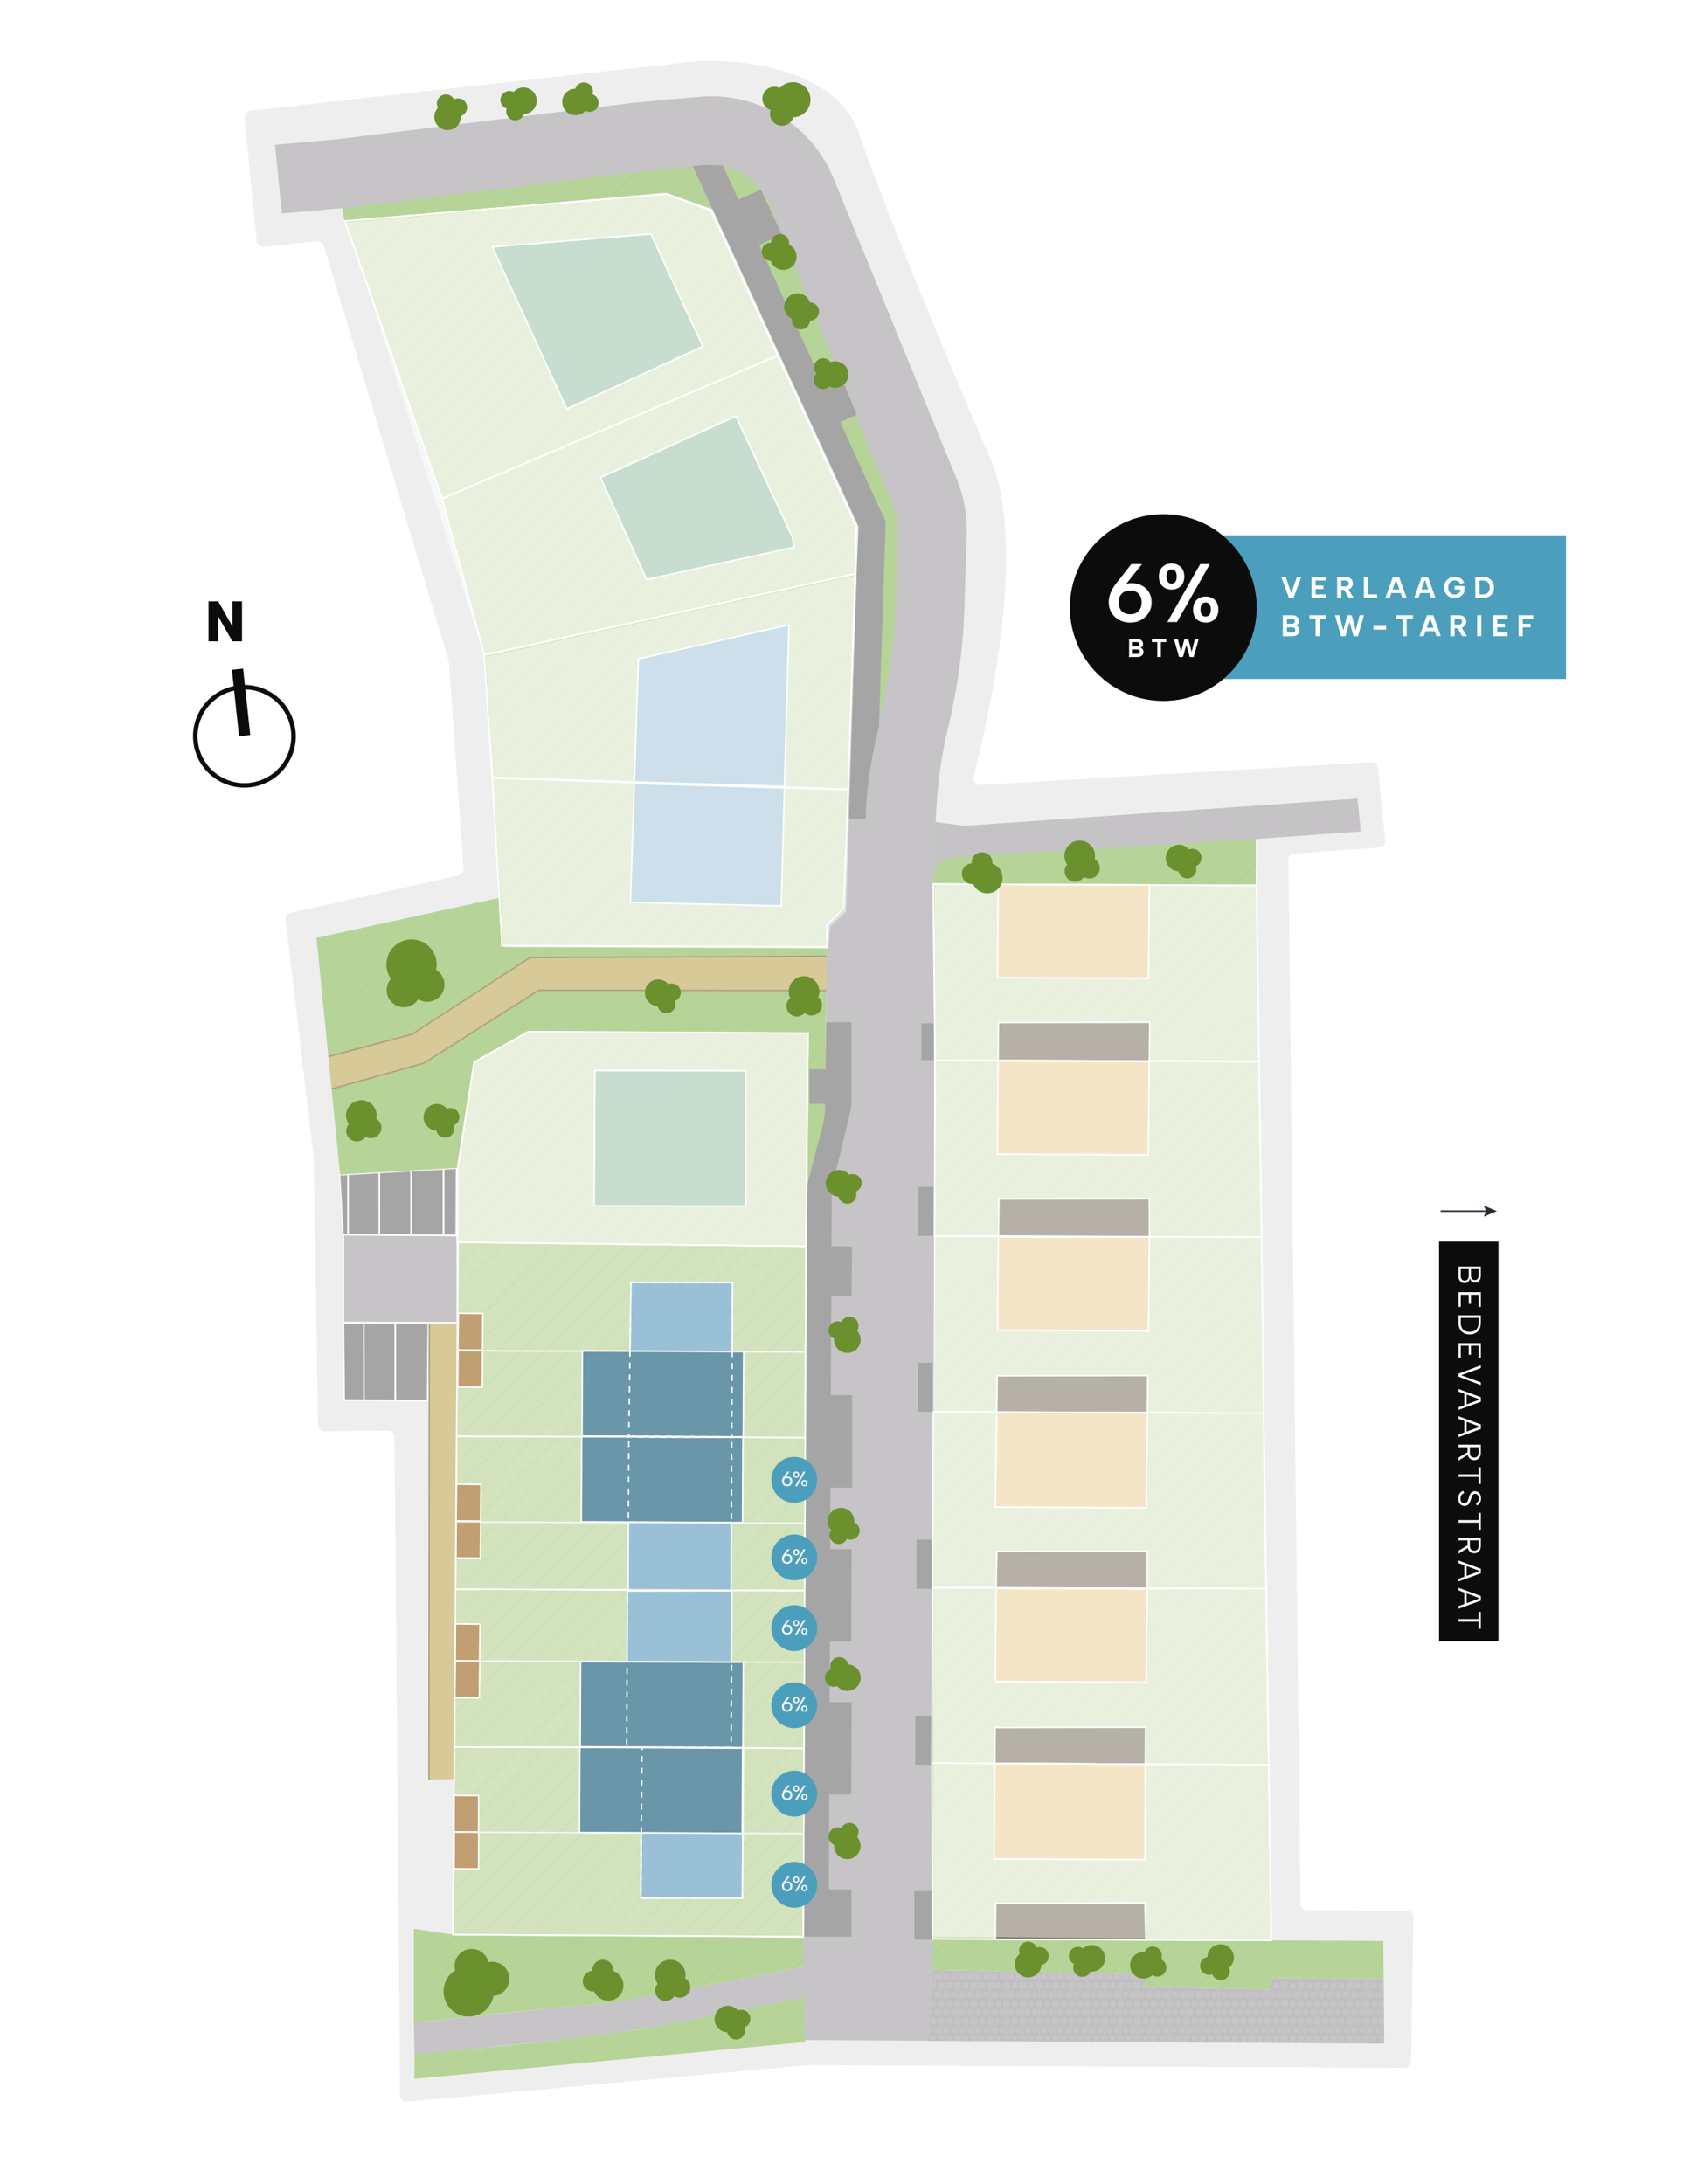 <?xml version="1.0" encoding="UTF-8"?>
<svg xmlns="http://www.w3.org/2000/svg" xmlns:xlink="http://www.w3.org/1999/xlink" viewBox="0 0 1142.3 1470.55">
  <defs>
    <pattern id="White_Grass_2" data-name="White Grass 2" x="0" y="0" width="200" height="200" patternTransform="translate(-414.28 -975.81)" patternUnits="userSpaceOnUse" viewBox="0 0 200 200">
      <g>
        <rect width="200" height="200" fill="none" stroke-width="0"/>
        <line x1="400" y1="200" x2="200" y2="400" fill="#1d1d1b" stroke="#759a84" stroke-miterlimit="10" stroke-width=".5"/>
        <line x1="200" y1="200" x2="0" y2="400" fill="#1d1d1b" stroke="#759a84" stroke-miterlimit="10" stroke-width=".5"/>
        <line x1="0" y1="200" x2="-200" y2="400" fill="#1d1d1b" stroke="#759a84" stroke-miterlimit="10" stroke-width=".5"/>
        <line x1="400" y1="0" x2="200" y2="200" fill="#1d1d1b" stroke="#759a84" stroke-miterlimit="10" stroke-width=".5"/>
        <g>
          <line x1="200" y1="0" x2="0" y2="200" fill="#1d1d1b" stroke="#759a84" stroke-miterlimit="10" stroke-width=".5"/>
          <line x1="208.36" y1="8.36" x2="8.36" y2="208.36" fill="#1d1d1b" stroke="#759a84" stroke-miterlimit="10" stroke-width=".5"/>
          <line x1="216.72" y1="16.72" x2="16.72" y2="216.72" fill="#1d1d1b" stroke="#759a84" stroke-miterlimit="10" stroke-width=".5"/>
          <line x1="225.08" y1="25.08" x2="25.08" y2="225.08" fill="#1d1d1b" stroke="#759a84" stroke-miterlimit="10" stroke-width=".5"/>
          <line x1="233.44" y1="33.44" x2="33.44" y2="233.44" fill="#1d1d1b" stroke="#759a84" stroke-miterlimit="10" stroke-width=".5"/>
          <line x1="241.81" y1="41.81" x2="41.81" y2="241.81" fill="#1d1d1b" stroke="#759a84" stroke-miterlimit="10" stroke-width=".5"/>
          <line x1="250.17" y1="50.17" x2="50.17" y2="250.17" fill="#1d1d1b" stroke="#759a84" stroke-miterlimit="10" stroke-width=".5"/>
          <line x1="258.53" y1="58.53" x2="58.53" y2="258.53" fill="#1d1d1b" stroke="#759a84" stroke-miterlimit="10" stroke-width=".5"/>
          <line x1="266.89" y1="66.89" x2="66.89" y2="266.89" fill="#1d1d1b" stroke="#759a84" stroke-miterlimit="10" stroke-width=".5"/>
          <line x1="275.25" y1="75.25" x2="75.25" y2="275.25" fill="#1d1d1b" stroke="#759a84" stroke-miterlimit="10" stroke-width=".5"/>
          <line x1="283.61" y1="83.61" x2="83.61" y2="283.61" fill="#1d1d1b" stroke="#759a84" stroke-miterlimit="10" stroke-width=".5"/>
          <line x1="291.97" y1="91.97" x2="91.97" y2="291.97" fill="#1d1d1b" stroke="#759a84" stroke-miterlimit="10" stroke-width=".5"/>
        </g>
        <g>
          <line x1="0" y1="0" x2="-200" y2="200" fill="#1d1d1b" stroke="#759a84" stroke-miterlimit="10" stroke-width=".5"/>
          <line x1="8.36" y1="8.36" x2="-191.64" y2="208.36" fill="#1d1d1b" stroke="#759a84" stroke-miterlimit="10" stroke-width=".5"/>
          <line x1="16.72" y1="16.72" x2="-183.28" y2="216.72" fill="#1d1d1b" stroke="#759a84" stroke-miterlimit="10" stroke-width=".5"/>
          <line x1="25.08" y1="25.08" x2="-174.92" y2="225.08" fill="#1d1d1b" stroke="#759a84" stroke-miterlimit="10" stroke-width=".5"/>
          <line x1="33.44" y1="33.44" x2="-166.56" y2="233.44" fill="#1d1d1b" stroke="#759a84" stroke-miterlimit="10" stroke-width=".5"/>
          <line x1="41.81" y1="41.81" x2="-158.19" y2="241.81" fill="#1d1d1b" stroke="#759a84" stroke-miterlimit="10" stroke-width=".5"/>
          <line x1="50.17" y1="50.17" x2="-149.83" y2="250.17" fill="#1d1d1b" stroke="#759a84" stroke-miterlimit="10" stroke-width=".5"/>
          <line x1="58.53" y1="58.53" x2="-141.47" y2="258.53" fill="#1d1d1b" stroke="#759a84" stroke-miterlimit="10" stroke-width=".5"/>
          <line x1="66.89" y1="66.89" x2="-133.11" y2="266.89" fill="#1d1d1b" stroke="#759a84" stroke-miterlimit="10" stroke-width=".5"/>
          <line x1="75.25" y1="75.25" x2="-124.75" y2="275.25" fill="#1d1d1b" stroke="#759a84" stroke-miterlimit="10" stroke-width=".5"/>
          <line x1="83.61" y1="83.61" x2="-116.39" y2="283.61" fill="#1d1d1b" stroke="#759a84" stroke-miterlimit="10" stroke-width=".5"/>
          <line x1="91.97" y1="91.97" x2="-108.03" y2="291.97" fill="#1d1d1b" stroke="#759a84" stroke-miterlimit="10" stroke-width=".5"/>
        </g>
        <line x1="400" y1="-200" x2="200" y2="0" fill="#1d1d1b" stroke="#759a84" stroke-miterlimit="10" stroke-width=".5"/>
        <g>
          <line x1="200" y1="-200" x2="0" y2="0" fill="#1d1d1b" stroke="#759a84" stroke-miterlimit="10" stroke-width=".5"/>
          <line x1="208.36" y1="-191.64" x2="8.36" y2="8.36" fill="#1d1d1b" stroke="#759a84" stroke-miterlimit="10" stroke-width=".5"/>
          <line x1="216.72" y1="-183.28" x2="16.72" y2="16.72" fill="#1d1d1b" stroke="#759a84" stroke-miterlimit="10" stroke-width=".5"/>
          <line x1="225.08" y1="-174.92" x2="25.08" y2="25.08" fill="#1d1d1b" stroke="#759a84" stroke-miterlimit="10" stroke-width=".5"/>
          <line x1="233.44" y1="-166.56" x2="33.44" y2="33.44" fill="#1d1d1b" stroke="#759a84" stroke-miterlimit="10" stroke-width=".5"/>
          <line x1="241.81" y1="-158.19" x2="41.81" y2="41.81" fill="#1d1d1b" stroke="#759a84" stroke-miterlimit="10" stroke-width=".5"/>
          <line x1="250.17" y1="-149.83" x2="50.17" y2="50.17" fill="#1d1d1b" stroke="#759a84" stroke-miterlimit="10" stroke-width=".5"/>
          <line x1="258.53" y1="-141.47" x2="58.53" y2="58.53" fill="#1d1d1b" stroke="#759a84" stroke-miterlimit="10" stroke-width=".5"/>
          <line x1="266.89" y1="-133.11" x2="66.89" y2="66.89" fill="#1d1d1b" stroke="#759a84" stroke-miterlimit="10" stroke-width=".5"/>
          <line x1="275.25" y1="-124.75" x2="75.25" y2="75.25" fill="#1d1d1b" stroke="#759a84" stroke-miterlimit="10" stroke-width=".5"/>
          <line x1="283.61" y1="-116.39" x2="83.61" y2="83.61" fill="#1d1d1b" stroke="#759a84" stroke-miterlimit="10" stroke-width=".5"/>
          <line x1="291.97" y1="-108.03" x2="91.97" y2="91.97" fill="#1d1d1b" stroke="#759a84" stroke-miterlimit="10" stroke-width=".5"/>
        </g>
        <g>
          <line x1="0" y1="-200" x2="-200" y2="0" fill="#1d1d1b" stroke="#759a84" stroke-miterlimit="10" stroke-width=".5"/>
          <line x1="8.36" y1="-191.64" x2="-191.64" y2="8.36" fill="#1d1d1b" stroke="#759a84" stroke-miterlimit="10" stroke-width=".5"/>
          <line x1="16.72" y1="-183.28" x2="-183.28" y2="16.72" fill="#1d1d1b" stroke="#759a84" stroke-miterlimit="10" stroke-width=".5"/>
          <line x1="25.08" y1="-174.92" x2="-174.92" y2="25.08" fill="#1d1d1b" stroke="#759a84" stroke-miterlimit="10" stroke-width=".5"/>
          <line x1="33.44" y1="-166.56" x2="-166.56" y2="33.44" fill="#1d1d1b" stroke="#759a84" stroke-miterlimit="10" stroke-width=".5"/>
          <line x1="41.81" y1="-158.19" x2="-158.19" y2="41.81" fill="#1d1d1b" stroke="#759a84" stroke-miterlimit="10" stroke-width=".5"/>
          <line x1="50.17" y1="-149.83" x2="-149.83" y2="50.17" fill="#1d1d1b" stroke="#759a84" stroke-miterlimit="10" stroke-width=".5"/>
          <line x1="58.53" y1="-141.47" x2="-141.47" y2="58.53" fill="#1d1d1b" stroke="#759a84" stroke-miterlimit="10" stroke-width=".5"/>
          <line x1="66.89" y1="-133.11" x2="-133.11" y2="66.89" fill="#1d1d1b" stroke="#759a84" stroke-miterlimit="10" stroke-width=".5"/>
          <line x1="75.25" y1="-124.75" x2="-124.75" y2="75.25" fill="#1d1d1b" stroke="#759a84" stroke-miterlimit="10" stroke-width=".5"/>
          <line x1="83.61" y1="-116.39" x2="-116.39" y2="83.61" fill="#1d1d1b" stroke="#759a84" stroke-miterlimit="10" stroke-width=".5"/>
          <line x1="91.97" y1="-108.03" x2="-108.03" y2="91.97" fill="#1d1d1b" stroke="#759a84" stroke-miterlimit="10" stroke-width=".5"/>
        </g>
      </g>
    </pattern>
    <pattern id="betonstraatstenen_2" data-name="betonstraatstenen 2" x="0" y="0" width="10.07" height="11.89" patternTransform="translate(-3457.94 -2029.17)" patternUnits="userSpaceOnUse" viewBox="0 0 10.07 11.89">
      <g>
        <rect width="10.07" height="11.89" fill="none" stroke-width="0"/>
        <g>
          <rect x="5.12" y="9.01" width="4.86" height="5.77" fill="#c6c5c7" stroke-width="0"/>
          <path d="M10.07,8.92h-5.03v5.95h5.03v-5.95ZM5.21,9.1h4.68v5.6h-4.68v-5.6Z" fill="#4a4a49" stroke-width="0"/>
        </g>
        <g>
          <rect x=".09" y="9.01" width="4.86" height="5.77" fill="#c6c5c7" stroke-width="0"/>
          <path d="M5.03,8.92H0v5.95h5.03v-5.95ZM.18,9.1h4.68v5.6H.18v-5.6Z" fill="#4a4a49" stroke-width="0"/>
        </g>
        <g>
          <rect x="7.64" y="3.06" width="4.86" height="5.77" fill="#c6c5c7" stroke-width="0"/>
          <path d="M12.58,2.97h-5.03v5.95h5.03V2.97ZM7.73,3.15h4.68v5.6h-4.68V3.15Z" fill="#4a4a49" stroke-width="0"/>
        </g>
        <g>
          <rect x="2.6" y="3.06" width="4.86" height="5.77" fill="#c6c5c7" stroke-width="0"/>
          <path d="M7.55,2.97H2.52v5.95h5.03V2.97ZM2.69,3.15h4.68v5.6H2.69V3.15Z" fill="#4a4a49" stroke-width="0"/>
        </g>
        <g>
          <rect x="-2.43" y="3.06" width="4.86" height="5.77" fill="#c6c5c7" stroke-width="0"/>
          <path d="M2.52,2.97H-2.52v5.95H2.52V2.97ZM-2.34,3.15H2.34v5.6H-2.34V3.15Z" fill="#4a4a49" stroke-width="0"/>
        </g>
        <g>
          <rect x="5.12" y="-2.89" width="4.86" height="5.77" fill="#c6c5c7" stroke-width="0"/>
          <path d="M10.07-2.97h-5.03V2.97h5.03V-2.97ZM5.21-2.8h4.68V2.8h-4.68V-2.8Z" fill="#4a4a49" stroke-width="0"/>
        </g>
        <g>
          <rect x=".09" y="-2.89" width="4.86" height="5.77" fill="#c6c5c7" stroke-width="0"/>
          <path d="M5.03-2.97H0V2.97h5.03V-2.97ZM.18-2.8h4.68V2.8H.18V-2.8Z" fill="#4a4a49" stroke-width="0"/>
        </g>
      </g>
    </pattern>
    <pattern id="betonstraatstenen_2-2" data-name="betonstraatstenen 2" patternTransform="translate(-2969.82 -2565.74) rotate(-3.47)" xlink:href="#betonstraatstenen_2"/>
  </defs>
  <g id="basis_vlak" data-name="basis vlak">
    <path d="M269.35,1410.87l-3.82-443.52c-.02-2.32-1.92-4.18-4.24-4.16l-42.98.4c-2.31.02-4.2-1.82-4.24-4.13l-2.9-180.11c0-.14-.01-.28-.03-.43l-18.91-159.8c-.25-2.14,1.16-4.12,3.26-4.59l113.26-25.1c2.03-.45,3.43-2.32,3.28-4.39l-9.93-139.79c-.02-.31-.08-.62-.17-.91l-83.93-278.88c-.58-1.92-2.44-3.17-4.43-2.97l-36.15,3.6c-2.31.23-4.36-1.45-4.59-3.76l-8.27-83.11c-.23-2.29,1.42-4.33,3.71-4.59,35.39-3.95,287.36-32.07,300.27-33.35,13.89-1.38,93.4-1.09,110.02,49.6,16.62,50.69,82.51,206.29,86.92,215.08,4.36,8.69,29.02,61.49-10.17,217.29-.69,2.75,1.48,5.38,4.31,5.21l263.48-15.34c2.25-.13,4.2,1.53,4.42,3.77l4.89,49.12c.23,2.35-1.52,4.44-3.88,4.6l-57.39,4.05c-2.22.16-3.93,2.01-3.9,4.23l8.18,702.9c.03,2.29,1.88,4.13,4.16,4.15l67.69.55c2.33.02,4.2,1.94,4.16,4.27l-1.65,97.35c-.04,2.3-1.92,4.14-4.22,4.13l-401.34-1.95c-.13,0-.27,0-.4.02l-269.9,24.69c-2.44.22-4.56-1.69-4.58-4.14Z" fill="#efeeee" stroke-width="0"/>
  </g>
  <g id="groen">
    <path d="M590.28,489.71l3.88-142.18-108.24-237.42s24.41-.38,33.86,30.67l81.43,197.02c3.17,7.21,4.27,22.88,4.27,22.88-1.48,8.48,1.17,75.14-15.19,129.03Z" fill="#b6d498" stroke-width="0"/>
    <path d="M278.55,1298.53l25.64,3.88,237.23,2.22.2,19.22s-34.08,6.9-82.23,15.99c-14.66,2.77-46.46,8.8-57.75,9.63-50.41,3.69-123.05,12.27-123.05,12.27l-.03-63.21Z" fill="#b6d498" stroke-width="0"/>
    <path d="M541.56,1344.72l.41,30.08-263.05,24.76.07-16.54s53.7-5.11,57.96-5.42c8.11-.59,37.19-4,87.16-10.3,15.33-1.41,73.98-15.33,117.45-22.57Z" fill="#b6d498" stroke-width="0"/>
    <g>
      <polygon points="558.11 643.73 557.83 643.73 557.02 666.87 557.11 666.87 558.11 643.73" fill="#b6d498" stroke-width="0"/>
      <polygon points="285.39 715.77 223.18 733.13 221.01 711.36 277.32 696.34 356.69 644.7 557.83 643.73 558.06 637.31 338.02 635.54 336.08 604.49 213.05 631.37 228.97 791.31 308.06 786.45 319.14 715.13 355.58 694.59 543.91 695.53 543.53 796.49 555.31 752.76 555.78 702.06 556.28 666.87 362.65 666.68 285.39 715.77" fill="#b6d498" stroke-width="0"/>
    </g>
    <polygon points="626.34 1305.3 626.18 1326.29 771.04 1329.41 770.8 1337.8 855.55 1339.46 855.68 1331.65 931.36 1332.25 931.15 1306.7 626.34 1305.3" fill="#b6d498" stroke-width="0"/>
    <polygon points="625.24 595.51 625.24 587.6 631.51 580.08 640.43 575.69 845.89 564.01 845.8 596.15 625.24 595.51" fill="#b6d498" stroke="#fff" stroke-miterlimit="10"/>
    <path d="M560.25,1305s1.09-485.84,1.28-495.23c.19-9.4.09-8.72,4.08-25,3.98-16.28,9.99-42.23,9.99-42.23l-1.74,562.56-13.6-.1Z" fill="#b6d498" stroke-width="0"/>
    <polygon points="619.45 689.04 627.76 689.04 625.51 1305.94 613.89 1305.84 619.45 689.04" fill="#b6d498" stroke-width="0"/>
    <polygon points="229.8 138.17 384.87 118.85 433.38 112.98 490.98 110.12 479.78 140.87 448.36 129.68 232.02 148.83 229.8 138.17" fill="#b6d498" stroke-width="0"/>
  </g>
  <g id="kavels">
    <polygon points="570.92 531.79 568.54 612.69 557.85 622.67 557.06 637.3 338.02 636.71 331.35 523.81 570.92 531.79" fill="#d2e3bd" stroke="#fff" stroke-miterlimit="10"/>
    <polygon points="297.5 335.68 523.58 239.37 576.42 354.61 575.62 386.35 325.91 441.11 297.5 335.68" fill="#d2e3bd" stroke="#fff" stroke-miterlimit="10"/>
    <polygon points="325.91 441.11 575.62 386.35 571 531.42 331.43 523.43 325.91 441.11" fill="#d2e3bd" stroke="#fff" stroke-miterlimit="10"/>
    <polygon points="523.58 239.37 478.6 141.68 448.37 130.66 232.15 148.83 297.5 335.68 523.58 239.37" fill="#d2e3bd" stroke="#fff" stroke-miterlimit="10"/>
    <polygon points="629.44 713.73 628.07 595.16 845.8 596.15 847.53 714.68 629.44 713.73" fill="#d2e3bd" stroke="#fff" stroke-miterlimit="10"/>
    <polygon points="629.44 713.73 629 832.13 849.22 832.86 847.53 714.68 629.44 713.73" fill="#d2e3bd" stroke="#fff" stroke-miterlimit="10"/>
    <polygon points="629 832.13 628.2 950.56 850.59 951.44 849.22 832.86 629 832.13" fill="#d2e3bd" stroke="#fff" stroke-miterlimit="10"/>
    <polyline points="628.2 950.56 627.75 1068.95 852.29 1069.62 850.59 951.44" fill="#d2e3bd" stroke="#fff" stroke-miterlimit="10"/>
    <polygon points="627.75 1068.95 627.27 1186.99 854.02 1188.15 852.29 1069.62 627.75 1068.95" fill="#d2e3bd" stroke="#fff" stroke-miterlimit="10"/>
    <polygon points="627.27 1186.99 626.83 1305.38 855.71 1306.33 854.02 1188.15 627.27 1186.99" fill="#d2e3bd" stroke="#fff" stroke-miterlimit="10"/>
    <polygon points="355.58 694.59 543.91 695.53 542.56 839.01 307.83 836.4 307.96 787.11 319.14 715.13 355.58 694.59" fill="#d2e3bd" stroke="#fff" stroke-miterlimit="10"/>
    <polygon points="308.27 836.33 304.93 1302.46 540.79 1303.85 542.56 839.01 308.27 836.33" fill="#d2e3bd" stroke="#fff" stroke-miterlimit="10"/>
    <line x1="541.35" y1="910.24" x2="307.74" y2="909.33" fill="#bad269" opacity=".5" stroke="#fff" stroke-miterlimit="10"/>
    <line x1="541.52" y1="967.9" x2="307.83" y2="966.98" fill="#bad269" stroke="#fff" stroke-miterlimit="10"/>
    <line x1="541.85" y1="1025.58" x2="307.54" y2="1024.67" fill="#bad269" opacity=".5" stroke="#fff" stroke-miterlimit="10"/>
    <line x1="541.68" y1="1070.85" x2="307.15" y2="1069.93" fill="#bad269" stroke="#fff" stroke-miterlimit="10"/>
    <line x1="541.68" y1="1119.09" x2="307.05" y2="1118.18" fill="#bad269" opacity=".5" stroke="#fff" stroke-miterlimit="10"/>
    <line x1="541.28" y1="1177.08" x2="306.18" y2="1176.16" fill="#bad269" stroke="#fff" stroke-miterlimit="10"/>
    <line x1="541.06" y1="1234.43" x2="306.85" y2="1233.52" fill="#bad269" opacity=".5" stroke="#fff" stroke-miterlimit="10"/>
    <rect x="308.47" y="884.2" width="16.51" height="24.75" transform="translate(10.45 -3.62) rotate(.67)" fill="#c19f72" stroke="#fff" stroke-miterlimit="10"/>
    <rect x="308.31" y="909.09" width="16.51" height="24.75" transform="translate(10.73 -3.62) rotate(.67)" fill="#c19f72" stroke="#fff" stroke-miterlimit="10"/>
    <rect x="307.2" y="999.3" width="16.51" height="24.75" transform="translate(11.78 -3.6) rotate(.67)" fill="#c19f72" stroke="#fff" stroke-miterlimit="10"/>
    <rect x="307.04" y="1024.19" width="16.51" height="24.75" transform="translate(12.07 -3.6) rotate(.67)" fill="#c19f72" stroke="#fff" stroke-miterlimit="10"/>
    <rect x="306.52" y="1093.36" width="16.51" height="24.75" transform="translate(12.88 -3.59) rotate(.67)" fill="#c19f72" stroke="#fff" stroke-miterlimit="10"/>
    <rect x="306.36" y="1118.25" width="16.51" height="24.75" transform="translate(13.17 -3.58) rotate(.67)" fill="#c19f72" stroke="#fff" stroke-miterlimit="10"/>
    <rect x="305.63" y="1208.86" width="16.51" height="24.75" transform="translate(4.51 -1.15) rotate(.21)" fill="#c19f72" stroke="#fff" stroke-miterlimit="10"/>
    <rect x="305.67" y="1233.41" width="16.51" height="24.75" transform="translate(4.6 -1.15) rotate(.21)" fill="#c19f72" stroke="#fff" stroke-miterlimit="10"/>
  </g>
  <g id="pattern">
    <polygon points="229.8 141.85 298.23 338.39 325.91 441.11 331.42 524.94 336.08 604.49 213.05 631.37 228.97 791.31 307.96 787.11 304.17 1303.52 278.55 1298.53 278.92 1399.55 541.97 1374.8 931.72 1375.78 931.15 1306.7 855.22 1306.33 845.8 596.15 845.89 564.01 646.43 576.46 637.18 577.79 631.9 580.83 627.72 586.31 596.15 493.68 617.38 394.04 610.76 314.45 514.76 97.79 229.8 141.85" fill="url(#White_Grass_2)" opacity=".12" stroke-width="0"/>
  </g>
  <g id="wegenis">
    <path d="M541.61,1323.85s-123.03,24.91-144.14,25.98-118.89,11.91-118.89,11.91l.41,21.27s132.18-11.62,172.74-20.45c40.56-8.83,89.83-17.84,89.83-17.84l.05-20.87Z" fill="#c6c4c6" stroke-width="0"/>
    <polygon points="558.11 643.73 356.69 644.7 277.32 696.34 221.01 711.36 223.18 733.13 285.39 715.77 362.65 666.68 557.11 666.87 558.11 643.73" fill="#d8c998" stroke-width="0"/>
    <polygon points="356.69 644.2 356.55 644.2 277.11 695.88 221.33 710.7 220.92 710.82 221.01 711.74 221.56 711.77 221.55 711.73 277.52 696.8 356.84 645.2 557.58 644.23 556.63 666.37 362.65 666.18 362.5 666.18 285.19 715.31 223.62 732.49 223.61 732.44 223.14 732.64 223.23 733.62 285.53 716.25 285.6 716.23 362.79 667.18 557.11 667.37 557.59 667.37 558.63 643.23 356.69 644.2" fill="#afa280" stroke-width="0"/>
    <polygon points="631.76 581.26 640.59 577.12 845.77 564.8 915.98 559.76 913.78 537.67 649.35 555.97 628.07 553.3 624.1 591.89 631.76 581.26" fill="#c6c4c6" stroke-width="0"/>
    <path d="M931.36,1332.25l-75.68-.6-.13,7.81-84.75-1.65.23-8.4-143.27-3.08,1.23-606.99-.93-127.45,2.63-38.26-.84-.11c.67-21.19,3.23-42.55,8.24-63.14,6.56-26.96,10.29-54.53,11.15-82.27l1.5-48.78c.39-12.46-1.86-24.85-6.58-36.39l-83.15-203c-14.77-36.05-51.31-58.26-90.11-54.77l-21.73,1.88-19.69,1.85c-.96.09-1.92.19-2.87.31l-199.23,24.47-42.26,3.8,4.61,46.28s42.8-3.86,43.26-3.91l199.29-24.48c.45-.06.91-.1,1.37-.15l20.14-1.89,21.29-1.83c2.85-.26,5.67-.19,8.44.12,15.16,1.68,28.53,11.45,34.47,25.97l83.16,203c2.25,5.49,3.32,11.4,3.14,17.33l-1.5,48.78c-.75,24.51-4.06,48.88-9.85,72.7-1.45,5.97-2.75,11.97-3.88,18.01-3.38,17.93-6.3,35.85-6.88,54.1l-12.03.24-2.22,59.79-11.31,11.48-.44,63.85-.1,2.79-.33,27.83-.41,35.65-10.92,42.1-3.59,508.62,1.04,69.59,389.88,2.35-.36-43.53Z" fill="#c6c4c6" stroke-width="0"/>
    <polygon points="931.36 1332.25 855.68 1331.65 855.55 1339.46 770.8 1337.8 771.04 1329.41 627.76 1326.33 624.67 1374.42 931.72 1375.78 931.36 1332.25" fill="url(#betonstraatstenen_2)" opacity=".25" stroke-width="0"/>
    <line x1="588.47" y1="500.9" x2="587.54" y2="506.03" fill="none" stroke="#000" stroke-linecap="round" stroke-linejoin="round" stroke-width=".29"/>
    <path d="M602.76,406.69l1.5-48.78c.18-5.93-.89-11.84-3.14-17.33l-83.16-203c-5.94-14.52-19.31-24.29-34.47-25.97l-.33.12,110.17,239.4-4.48,146.49.16-.23c1.14-6.03,2.43-12.04,3.88-18.01,5.8-23.83,9.1-48.19,9.85-72.7Z" fill="none" stroke-width="0"/>
    <path d="M913.78,537.67l-264.43,18.31-19.49-2.45c.67-21.19,3.23-42.55,8.24-63.14,6.56-26.96,10.29-54.53,11.15-82.27l1.5-48.78c.39-12.46-1.86-24.85-6.58-36.39l-83.15-203c-14.77-36.05-51.31-58.26-90.11-54.77l-21.73,1.88-19.69,1.85c-.96.09-1.92.19-2.87.31l-199.23,24.47-42.26,3.8M541.83,1373.44l389.88,2.35" fill="none" stroke-width="0"/>
    <polygon points="631.76 581.26 640.59 577.12 845.77 564.8 915.98 559.76 913.78 537.67 649.35 555.97 629.86 553.53 628.37 585.46 631.76 581.26" fill="url(#betonstraatstenen_2-2)" opacity=".25" stroke-width="0"/>
    <polygon points="288.76 1197.56 288.99 890.76 308.37 890.79 305.7 1197.27 288.76 1197.56" fill="#d8c998" stroke-width="0"/>
    <polygon points="307.78 831.82 231.18 831.33 231.18 890.6 307.83 890.43 307.78 831.82" fill="#c6c4c6" stroke-width="0"/>
    <g>
      <polygon points="289.38 1197.05 289.38 1198.05 305.09 1197.78 305.09 1196.78 289.38 1197.05" fill="#d8c998" stroke-width="0"/>
      <polygon points="288.49 890.26 288.26 1197.56 288.26 1198.07 289.38 1198.05 289.38 1197.05 289.26 1197.06 289.49 891.26 289.57 891.26 289.57 890.26 288.49 890.26" fill="#afa280" stroke-width="0"/>
    </g>
  </g>
  <g id="parkeerplaatsen">
    <polygon points="228.97 791.31 231.18 831.03 306.71 831.35 306.93 786.81 228.97 791.31" fill="#c6c4c6" stroke="#fff" stroke-miterlimit="10"/>
    <polygon points="231.13 890.31 231.67 942.55 287.68 942.94 287.66 890.6 231.13 890.31" fill="#c6c4c6" stroke="#fff" stroke-miterlimit="10" stroke-width=".99"/>
    <polygon points="625.51 1305.94 613.89 1305.84 613.89 1273.25 625.51 1273.25 625.51 1305.94" fill="#c6c4c6" stroke-width="0"/>
    <polygon points="625.93 1188.15 615.21 1188.06 615.21 1155.07 625.93 1155.07 625.93 1188.15" fill="#c6c4c6" stroke-width="0"/>
    <polygon points="626.4 1069.71 616.14 1069.61 616.14 1036.63 626.4 1036.63 626.4 1069.71" fill="#c6c4c6" stroke-width="0"/>
    <polygon points="626.89 950.56 616.9 950.46 616.9 917.48 626.89 917.48 626.89 950.56" fill="#c6c4c6" stroke-width="0"/>
    <polygon points="627.72 832.13 617.38 832.03 617.38 799.05 627.72 799.05 627.72 832.13" fill="#c6c4c6" stroke-width="0"/>
    <polygon points="627.76 713.73 619.45 713.66 619.45 689.04 627.76 689.04 627.76 713.73" fill="#c6c4c6" stroke-width="0"/>
    <polygon points="555.18 743.14 544.85 743.14 544.85 719.89 555.31 719.89 555.18 743.14" fill="#c6c4c6" stroke-width="0"/>
    <path d="M596.18,351.21l-4.51,138.11s-8.41,29.92-8.99,62.16c0,0-11.62.32-12.57.25l7.78-197.16-.09-.27-.11-.3-111.36-242.2,8.75-.76,11.46.33,10.58,22.97,15.06-6.75,14.15,30.48-15.3,6.73,40.47,88.59,12.44-5.11,12.75,30.82-11.09,5.16,30.55,66.87.03.08Z" fill="#a5a5a5" stroke-width="0"/>
    <polygon points="228.97 791.31 231.18 831.03 306.71 831.35 306.93 786.81 228.97 791.31" fill="#a5a5a5" stroke-width="0"/>
    <polygon points="231.74 890.25 232.27 942 287.27 942.38 287.91 890.3 231.74 890.25" fill="#a5a5a5" stroke-width="0"/>
    <line x1="255.35" y1="789.79" x2="255.38" y2="831.13" fill="none" stroke="#fff" stroke-miterlimit="10"/>
    <line x1="276.76" y1="788.67" x2="276.78" y2="831.12" fill="none" stroke="#fff" stroke-miterlimit="10"/>
    <line x1="244.91" y1="890.3" x2="244.93" y2="942.57" fill="none" stroke="#fff" stroke-miterlimit="10"/>
    <line x1="266" y1="890.3" x2="266.02" y2="942.62" fill="none" stroke="#fff" stroke-miterlimit="10"/>
    <line x1="298.53" y1="787.3" x2="298.56" y2="831.11" fill="none" stroke="#fff" stroke-miterlimit="10"/>
    <line x1="234.31" y1="790.77" x2="234.33" y2="831.14" fill="none" stroke="#fff" stroke-miterlimit="10"/>
    <path d="M556.1,688.25h17.03v55.3c0,3.74-10.6,44.78-11.03,47.75s-1.99,6.7-2.23,11.13c-.02.39-.19,36.57-.19,36.57l13.91.23-.4,33.25h-13.66s-.28,66.82-.28,66.82h14.35v62.23h-14.6c-.1,24.67-.16,41.43-.16,41.43h14.37s-.26,62.23-.26,62.23h-14.34s-.15,40.76-.15,40.76h14.77s-.24,62.23-.24,62.23h-14.76s-.23,63.82-.23,63.82h15.14s0,31.83,0,31.83h-32.34l2.04-504.39s5.5-21.55,8.59-32.65c3.02-10.87,3.88-14.88,3.88-20.95,0-.55,0-2.71,0-2.71h-10.46v-23.25h10.83l.41-31.64Z" fill="#a5a5a5" stroke-width="0"/>
    <polygon points="627.08 1305.94 615.46 1305.84 615.46 1273.25 627.08 1273.25 627.08 1305.94" fill="#a5a5a5" stroke-width="0"/>
    <polygon points="626.83 1188.15 616.11 1188.06 616.11 1155.07 626.83 1155.07 626.83 1188.15" fill="#a5a5a5" stroke-width="0"/>
    <polygon points="627.27 1069.71 617.01 1069.61 617.01 1036.63 627.27 1036.63 627.27 1069.71" fill="#a5a5a5" stroke-width="0"/>
    <polygon points="627.75 950.56 617.76 950.46 617.76 917.48 627.75 917.48 627.75 950.56" fill="#a5a5a5" stroke-width="0"/>
    <polygon points="628.49 832.13 618.15 832.03 618.15 799.05 628.49 799.05 628.49 832.13" fill="#a5a5a5" stroke-width="0"/>
    <polygon points="628.53 713.68 620.22 713.6 620.22 688.98 628.53 688.98 628.53 713.68" fill="#a5a5a5" stroke-width="0"/>
    <polygon points="231.15 890.3 231.67 942.55 287.94 942.7 287.95 890.34 231.15 890.3" fill="none" opacity=".25" stroke="#fff" stroke-miterlimit="10" stroke-width="1"/>
  </g>
  <g id="woning-grond">
    <polygon points="492.12 1071.25 422.78 1071.24 423.27 966.97 492.61 966.98 492.12 1071.25" fill="#99c0d6" fill-rule="evenodd" stroke="#fff" stroke-miterlimit="10"/>
    <polygon points="492.56 967.77 423.27 966.97 424.7 863.38 493.04 863.49 492.56 967.77" fill="#99c0d6" fill-rule="evenodd" stroke="#fff" stroke-miterlimit="10"/>
    <polygon points="499.7 1277.96 431.35 1277.85 432.14 1176.56 500.38 1175.68 499.7 1277.96" fill="#99c0d6" fill-rule="evenodd" stroke="#fff" stroke-miterlimit="10"/>
    <polygon points="492.18 1175.26 421.84 1175.35 422.32 1071.08 492.66 1070.99 492.18 1175.26" fill="#99c0d6" fill-rule="evenodd" stroke="#fff" stroke-miterlimit="10"/>
    <rect x="417.46" y="884.15" width="57.47" height="108.56" transform="translate(1386.69 496.6) rotate(90.27)" fill="#6a96a9" stroke="#fff" stroke-miterlimit="10"/>
    <rect x="416.98" y="941.86" width="57.47" height="108.56" transform="translate(1443.92 555.05) rotate(90.27)" fill="#6a96a9" stroke="#fff" stroke-miterlimit="10"/>
    <rect x="416.74" y="1092.88" width="57.47" height="109.56" transform="translate(1595.19 707.51) rotate(90.27)" fill="#6a96a9" stroke="#fff" stroke-miterlimit="10"/>
    <rect x="416.27" y="1150.59" width="57.47" height="109.56" transform="translate(1652.42 765.96) rotate(90.27)" fill="#6a96a9" stroke="#fff" stroke-miterlimit="10"/>
    <g>
      <polygon points="493.1 968.3 490.6 968.29 490.61 967.29 492.1 967.3 492.11 965.8 493.11 965.8 493.1 968.3" fill="#fff" stroke-width="0"/>
      <path d="M486.76,968.26l-3.84-.02v-1s3.85.02,3.85.02v1ZM479.07,968.22l-3.84-.02v-1s3.85.02,3.85.02v1ZM471.38,968.17l-3.84-.02v-1s3.85.02,3.85.02v1ZM463.7,968.13l-3.84-.02v-1s3.85.02,3.85.02v1ZM456.01,968.08l-3.84-.02v-1s3.85.02,3.85.02v1ZM448.32,968.03l-3.84-.02v-1s3.85.02,3.85.02v1ZM440.63,967.99l-3.84-.02v-1s3.85.02,3.85.02v1ZM432.95,967.94l-3.84-.02v-1s3.85.02,3.85.02v1Z" fill="#fff" stroke-width="0"/>
      <polygon points="425.26 967.9 422.76 967.88 422.79 965.38 423.79 965.39 423.77 966.89 425.27 966.9 425.26 967.9" fill="#fff" stroke-width="0"/>
      <path d="M423.85,961.39h-1s.05-4.01.05-4.01h1s-.05,4.01-.05,4.01ZM423.96,953.39h-1s.05-4.01.05-4.01h1s-.05,4.01-.05,4.01ZM424.07,945.39h-1s.05-4.01.05-4.01h1s-.05,4.01-.05,4.01ZM424.18,937.39h-1s.05-4.01.05-4.01h1s-.05,4.01-.05,4.01ZM424.29,929.39h-1s.05-4.01.05-4.01h1s-.05,4.01-.05,4.01ZM424.4,921.39h-1s.05-4.01.05-4.01h1s-.05,4.01-.05,4.01ZM424.51,913.39h-1s.05-4.01.05-4.01h1s-.05,4.01-.05,4.01ZM424.62,905.39h-1s.05-4.01.05-4.01h1s-.05,4.01-.05,4.01ZM424.73,897.39h-1s.06-4.01.06-4.01h1s-.06,4.01-.06,4.01ZM424.84,889.39h-1s.06-4.01.06-4.01h1s-.06,4.01-.06,4.01ZM424.95,881.39h-1s.06-4.01.06-4.01h1s-.06,4.01-.06,4.01ZM425.06,873.39h-1s.06-4.01.06-4.01h1s-.06,4.01-.06,4.01Z" fill="#fff" stroke-width="0"/>
      <polygon points="425.17 865.39 424.17 865.38 424.2 862.88 426.7 862.89 426.7 863.89 425.19 863.89 425.17 865.39" fill="#fff" stroke-width="0"/>
      <path d="M487.26,863.98h-3.79s0-1.01,0-1.01h3.79s0,1.01,0,1.01ZM479.69,863.97h-3.79s0-1.01,0-1.01h3.79s0,1.01,0,1.01ZM472.12,863.96h-3.79s0-1.01,0-1.01h3.79s0,1.01,0,1.01ZM464.55,863.95h-3.79s0-1.01,0-1.01h3.79s0,1.01,0,1.01ZM456.98,863.94h-3.78s0-1.01,0-1.01h3.78s0,1.01,0,1.01ZM449.41,863.92h-3.79s0-1.01,0-1.01h3.79s0,1.01,0,1.01ZM441.84,863.91h-3.79s0-1.01,0-1.01h3.79s0,1.01,0,1.01ZM434.27,863.9h-3.79s0-1.01,0-1.01h3.79s0,1.01,0,1.01Z" fill="#fff" stroke-width="0"/>
      <polygon points="493.53 865.5 492.53 865.49 492.54 863.99 491.04 863.99 491.05 862.99 493.55 862.99 493.53 865.5" fill="#fff" stroke-width="0"/>
      <path d="M493.13,961.79h-1s.02-4.02.02-4.02h1s-.02,4.02-.02,4.02ZM493.16,953.76h-1s.02-4.02.02-4.02h1s-.02,4.02-.02,4.02ZM493.2,945.74h-1s.02-4.02.02-4.02h1s-.02,4.02-.02,4.02ZM493.23,937.71h-1s.02-4.02.02-4.02h1s-.02,4.02-.02,4.02ZM493.26,929.69h-1s.02-4.02.02-4.02h1s-.02,4.02-.02,4.02ZM493.3,921.67h-1s.02-4.02.02-4.02h1s-.02,4.02-.02,4.02ZM493.33,913.64h-1s.02-4.02.02-4.02h1s-.02,4.02-.02,4.02ZM493.37,905.62h-1s.02-4.02.02-4.02h1s-.02,4.02-.02,4.02ZM493.4,897.59h-1s.02-4.02.02-4.02h1s-.02,4.02-.02,4.02ZM493.43,889.57h-1s.02-4.02.02-4.02h1s-.02,4.02-.02,4.02ZM493.47,881.54h-1s.02-4.02.02-4.02h1s-.02,4.02-.02,4.02ZM493.5,873.52h-1s.02-4.02.02-4.02h1s-.02,4.02-.02,4.02Z" fill="#fff" stroke-width="0"/>
    </g>
    <path d="M492.35,1025.53l-4-.02v-1s4,.02,4,.02v1ZM484.35,1025.5l-4-.02v-1s4,.02,4,.02v1ZM476.35,1025.47l-4-.02v-1s4,.02,4,.02v1ZM468.35,1025.44l-4-.02v-1s4,.02,4,.02v1ZM460.35,1025.41l-4-.02v-1s4,.02,4,.02v1ZM452.35,1025.38h-4s0-1.01,0-1.01h4s0,1.01,0,1.01ZM444.35,1025.35h-4s0-1.01,0-1.01h4s0,1.01,0,1.01ZM436.35,1025.32h-4s0-1.01,0-1.01h4s0,1.01,0,1.01ZM428.35,1025.29h-4s0-1.01,0-1.01h4s0,1.01,0,1.01ZM492.86,1022.79h-1s.02-4,.02-4h1s-.02,4-.02,4ZM423.45,1022.19h-1s.02-4.01.02-4.01h1s-.02,4.01-.02,4.01ZM492.9,1014.79h-1s.02-4,.02-4h1s-.02,4-.02,4ZM423.5,1014.19h-1s.02-4.01.02-4.01h1s-.02,4.01-.02,4.01ZM492.94,1006.79h-1s.02-4,.02-4h1s-.02,4-.02,4ZM423.55,1006.19h-1s.02-4.01.02-4.01h1s-.02,4.01-.02,4.01ZM492.98,998.79h-1s.02-4,.02-4h1s-.02,4-.02,4ZM423.59,998.19h-1s.02-4.01.02-4.01h1s-.02,4.01-.02,4.01ZM493.01,990.79h-1s.02-4,.02-4h1s-.02,4-.02,4ZM423.64,990.19h-1s.02-4.01.02-4.01h1s-.02,4.01-.02,4.01ZM493.05,982.79h-1s.02-4,.02-4h1s-.02,4-.02,4ZM423.69,982.19h-1s.02-4.01.02-4.01h1s-.02,4.01-.02,4.01ZM493.09,974.79h-1s.02-4,.02-4h1s-.02,4-.02,4ZM423.74,974.19h-1s.02-4,.02-4h1s-.02,4-.02,4ZM492.06,967.84l-4-.02v-1s4.01.02,4.01.02v1ZM484.06,967.8l-4-.02v-1s4.01.02,4.01.02v1ZM476.06,967.76l-4-.02v-1s4.01.02,4.01.02v1ZM468.06,967.71l-4-.02v-1s4.01.02,4.01.02v1ZM460.06,967.67l-4-.02v-1s4.01.02,4.01.02v1ZM452.06,967.63l-4-.02v-1s4.01.02,4.01.02v1ZM444.06,967.58l-4-.02v-1s4.01.02,4.01.02v1ZM436.06,967.54l-4-.02v-1s4.01.02,4.01.02v1ZM428.06,967.5l-4-.02v-1s4.01.02,4.01.02v1Z" fill="#fff" stroke-width="0"/>
    <path d="M424.17,1177.03v-1s4,0,4,0v1s-4,0-4,0ZM432.17,1177.02v-1s4,0,4,0v1s-4,0-4,0ZM440.17,1177.01v-1s4,0,4,0v1s-4,0-4,0ZM448.17,1177v-1s4,0,4,0v1s-4,0-4,0ZM456.17,1176.99v-1s4,0,4,0v1s-4,0-4,0ZM464.17,1176.98v-1s4,0,4,0v1s-4,0-4,0ZM472.17,1176.97v-1s4,0,4,0v1s-4,0-4,0ZM480.17,1176.96v-1s4,0,4,0v1s-4,0-4,0ZM488.17,1176.95v-1s4,0,4,0v1s-4,0-4,0ZM422.34,1174.87h-1s.02-4,.02-4h1s-.02,4-.02,4ZM492.69,1172.86h-1s.02-4,.02-4h1s-.02,4-.02,4ZM422.38,1166.87h-1s.02-4,.02-4h1s-.02,4-.02,4ZM492.72,1164.86h-1s.02-4,.02-4h1s-.02,4-.02,4ZM422.42,1158.87h-1s.02-4,.02-4h1s-.02,4-.02,4ZM492.76,1156.86h-1s.02-4,.02-4h1s-.02,4-.02,4ZM422.45,1150.87h-1s.02-4,.02-4h1s-.02,4-.02,4ZM492.8,1148.86h-1s.02-4,.02-4h1s-.02,4-.02,4ZM422.49,1142.87h-1s.02-4,.02-4h1s-.02,4-.02,4ZM492.84,1140.86h-1s.02-4,.02-4h1s-.02,4-.02,4ZM422.53,1134.87h-1s.02-4,.02-4h1s-.02,4-.02,4ZM492.87,1132.86h-1s.02-4,.02-4h1s-.02,4-.02,4ZM422.57,1126.87h-1s.02-4,.02-4h1s-.02,4-.02,4ZM492.91,1124.86h-1s.02-4,.02-4h1s-.02,4-.02,4ZM422.6,1118.87h-1s.02-4,.02-4h1s-.02,4-.02,4ZM492.95,1116.86h-1s.02-4,.02-4h1s-.02,4-.02,4ZM422.64,1110.87h-1s.02-4,.02-4h1s-.02,4-.02,4ZM492.98,1108.86h-1s.02-4,.02-4h1s-.02,4-.02,4ZM422.68,1102.87h-1s.02-4,.02-4h1s-.02,4-.02,4ZM493.02,1100.86h-1s.02-4,.02-4h1s-.02,4-.02,4ZM422.71,1094.87h-1s.02-4,.02-4h1s-.02,4-.02,4ZM493.06,1092.86h-1s.02-4,.02-4h1s-.02,4-.02,4ZM422.75,1086.87h-1s.02-4,.02-4h1s-.02,4-.02,4ZM493.1,1084.86h-1s.02-4,.02-4h1s-.02,4-.02,4ZM422.79,1078.87h-1s.02-4,.02-4h1s-.02,4-.02,4ZM493.13,1076.86h-1s.02-4,.02-4h1s-.02,4-.02,4ZM422.53,1071.58v-1s4,0,4,0v1s-4,0-4,0ZM430.53,1071.57v-1s4,0,4,0v1s-4,0-4,0ZM438.53,1071.56v-1s4,0,4,0v1s-4,0-4,0ZM446.53,1071.55v-1s4,0,4,0v1s-4,0-4,0ZM454.53,1071.54v-1s4,0,4,0v1s-4,0-4,0ZM462.53,1071.53v-1s4,0,4,0v1s-4,0-4,0ZM470.53,1071.52v-1s4,0,4,0v1s-4,0-4,0ZM478.53,1071.51v-1s4,0,4,0v1s-4,0-4,0ZM486.53,1071.5v-1s4,0,4,0v1s-4,0-4,0Z" fill="#fff" stroke-width="0"/>
    <path d="M500.2,1278.46h-4.5s0-1.01,0-1.01h3.5s.02-2.77.02-2.77h1s-.03,3.78-.03,3.78ZM491.7,1278.45h-4s0-1.01,0-1.01h4s0,1.01,0,1.01ZM483.7,1278.43h-4s0-1.01,0-1.01h4s0,1.01,0,1.01ZM475.7,1278.42h-4s0-1.01,0-1.01h4s0,1.01,0,1.01ZM467.7,1278.41h-4s0-1.01,0-1.01h4s0,1.01,0,1.01ZM459.7,1278.39h-4s0-1.01,0-1.01h4s0,1.01,0,1.01ZM451.7,1278.38h-4s0-1.01,0-1.01h4s0,1.01,0,1.01ZM443.7,1278.37h-4s0-1.01,0-1.01h4s0,1.01,0,1.01ZM435.7,1278.36h-4s0-1.01,0-1.01h4s0,1.01,0,1.01ZM431.88,1274.2h-1s.03-4.01.03-4.01h1s-.03,4.01-.03,4.01ZM500.26,1270.69h-1s.03-4.01.03-4.01h1s-.03,4.01-.03,4.01ZM431.94,1266.2h-1s.03-4.01.03-4.01h1s-.03,4.01-.03,4.01ZM500.32,1262.69h-1s.03-4.01.03-4.01h1s-.03,4.01-.03,4.01ZM432.01,1258.2h-1s.03-4.01.03-4.01h1s-.03,4.01-.03,4.01ZM500.38,1254.69h-1s.03-4.01.03-4.01h1s-.03,4.01-.03,4.01ZM432.07,1250.2h-1s.03-4.01.03-4.01h1s-.03,4.01-.03,4.01ZM500.44,1246.69h-1s.03-4.01.03-4.01h1s-.03,4.01-.03,4.01ZM432.13,1242.2h-1s.03-4.01.03-4.01h1s-.03,4.01-.03,4.01ZM500.5,1238.69h-1s.03-4.01.03-4.01h1s-.03,4.01-.03,4.01ZM432.19,1234.2h-1s.03-4.01.03-4.01h1s-.03,4.01-.03,4.01ZM500.56,1230.69h-1s.03-4.01.03-4.01h1s-.03,4.01-.03,4.01ZM432.25,1226.2h-1s.03-4.01.03-4.01h1s-.03,4.01-.03,4.01ZM500.63,1222.69h-1s.03-4.01.03-4.01h1s-.03,4.01-.03,4.01ZM432.31,1218.2h-1s.03-4.01.03-4.01h1s-.03,4.01-.03,4.01ZM500.69,1214.69h-1s.03-4.01.03-4.01h1s-.03,4.01-.03,4.01ZM432.38,1210.2h-1s.03-4.01.03-4.01h1s-.03,4.01-.03,4.01ZM500.75,1206.69h-1s.03-4.01.03-4.01h1s-.03,4.01-.03,4.01ZM432.44,1202.2h-1s.03-4.01.03-4.01h1s-.03,4.01-.03,4.01ZM500.81,1198.69h-1s.03-4.01.03-4.01h1s-.03,4.01-.03,4.01ZM432.5,1194.2h-1s.03-4.01.03-4.01h1s-.03,4.01-.03,4.01ZM500.87,1190.69h-1s.03-4.01.03-4.01h1s-.03,4.01-.03,4.01ZM432.56,1186.2h-1s.03-4.01.03-4.01h1s-.03,4.01-.03,4.01ZM500.93,1182.69h-1s.03-4.01.03-4.01h1s-.03,4.01-.03,4.01ZM432.62,1178.2h-1s.02-2.14.02-2.14h2.86s0,1,0,1h-1.87s0,1.14,0,1.14ZM498.5,1177.17h-4s0-1.01,0-1.01h4s0,1.01,0,1.01ZM490.5,1177.16h-4s0-1.01,0-1.01h4s0,1.01,0,1.01ZM482.5,1177.14h-4s0-1.01,0-1.01h4s0,1.01,0,1.01ZM474.5,1177.13h-4s0-1.01,0-1.01h4s0,1.01,0,1.01ZM466.5,1177.12h-4s0-1.01,0-1.01h4s0,1.01,0,1.01ZM458.5,1177.1h-4s0-1.01,0-1.01h4s0,1.01,0,1.01ZM450.5,1177.09h-4s0-1.01,0-1.01h4s0,1.01,0,1.01ZM442.5,1177.08h-4s0-1.01,0-1.01h4s0,1.01,0,1.01Z" fill="#fff" stroke-width="0"/>
    <polygon points="331.42 166.24 381.5 275.31 473.09 233.25 438.13 157.52 331.42 166.24" fill="#8dbba1" fill-rule="evenodd" stroke="#fff" stroke-miterlimit="10"/>
    <polygon points="404.21 321.55 495.33 280.18 533.57 362.06 534.21 368.47 435.26 390.13 404.21 321.55" fill="#8dbba1" fill-rule="evenodd" stroke="#fff" stroke-miterlimit="10"/>
    <polygon points="400.39 720.73 501.89 720.9 502 811.91 399.93 811.79 400.39 720.73" fill="#8dbba1" fill-rule="evenodd" stroke="#fff" stroke-miterlimit="10"/>
    <polygon points="671.94 595.36 671.46 658.2 773.07 658.74 773.7 595.82 671.94 595.36" fill="#ebca8f" fill-rule="evenodd" stroke="#fff" stroke-miterlimit="10"/>
    <polygon points="671.84 714.19 671.36 777.02 772.97 777.57 773.6 714.65 671.84 714.19" fill="#ebca8f" fill-rule="evenodd" stroke="#fff" stroke-miterlimit="10"/>
    <polygon points="671.96 832.74 671.48 895.57 773.09 896.12 773.73 832.61 671.96 832.74" fill="#ebca8f" fill-rule="evenodd" stroke="#fff" stroke-miterlimit="10"/>
    <polygon points="670.89 950.73 670.01 1014.65 771.61 1015.19 772.39 950.91 670.89 950.73" fill="#ebca8f" fill-rule="evenodd" stroke="#fff" stroke-miterlimit="10"/>
    <polygon points="670.5 1069.25 670.02 1132.08 771.63 1132.63 772.26 1069.71 670.5 1069.25" fill="#ebca8f" fill-rule="evenodd" stroke="#fff" stroke-miterlimit="10"/>
    <polygon points="669.62 1187.2 669.13 1251.5 770.74 1252.04 771 1187.73 669.62 1187.2" fill="#ebca8f" fill-rule="evenodd" stroke="#fff" stroke-miterlimit="10"/>
    <polygon points="429.73 443.61 531.03 420.69 525.88 609.9 424.34 607.52 429.73 443.61" fill="#98bfd5" fill-rule="evenodd" stroke="#fff" stroke-miterlimit="10"/>
    <line x1="426.99" y1="526.94" x2="528.05" y2="529.98" fill="#f7aa44" stroke="#fff" stroke-miterlimit="10" stroke-width="2"/>
  </g>
  <g id="carports">
    <polygon points="771 1187.73 771.15 1162.89 669.87 1163.07 669.62 1187.2 771 1187.73" fill="#6b634e" stroke="#fff" stroke-miterlimit="10"/>
    <polygon points="772.26 1069.71 772.32 1044.33 671.04 1044.52 670.5 1069.25 772.26 1069.71" fill="#6b634e" stroke="#fff" stroke-miterlimit="10"/>
    <polygon points="772.39 950.91 772.54 926.07 671.26 926.25 670.89 950.73 772.39 950.91" fill="#6b634e" stroke="#fff" stroke-miterlimit="10"/>
    <polygon points="773.73 832.61 773.64 807.03 672.36 807.21 672.1 832.8 773.73 832.61" fill="#6b634e" stroke="#fff" stroke-miterlimit="10"/>
    <polygon points="773.6 714.65 774 688.25 672.06 688.44 671.84 714.19 773.6 714.65" fill="#6b634e" stroke="#fff" stroke-miterlimit="10"/>
    <polygon points="771.34 1305.94 770.71 1281.1 670.21 1281.28 669.97 1305.54 771.34 1305.94" fill="#6b634e" stroke="#fff" stroke-miterlimit="10"/>
  </g>
  <g id="straat">
    <g>
      <line x1="969.73" y1="815.38" x2="1001.61" y2="815.38" fill="none" stroke="#282a34" stroke-miterlimit="10"/>
      <polygon points="998.8 819.09 1000.37 815.38 998.8 811.68 1007.58 815.38 998.8 819.09" fill="#282a34" stroke-width="0"/>
    </g>
    <rect x="854.11" y="950.41" width="269.09" height="40.02" transform="translate(1959.08 -18.24) rotate(90)" fill="#0c0c0c" stroke-width="0"/>
    <g>
      <path d="M981.74,852.69h15.04v6.12c0,1.06-.18,1.93-.54,2.62s-.83,1.2-1.41,1.54c-.58.34-1.22.5-1.92.5s-1.26-.12-1.73-.38c-.46-.25-.83-.59-1.11-1.01-.27-.42-.46-.88-.56-1.39h-.15c-.09.6-.28,1.14-.57,1.61-.29.47-.69.85-1.19,1.12-.5.27-1.11.41-1.83.41s-1.43-.19-2.04-.56c-.62-.37-1.1-.92-1.46-1.64-.36-.72-.54-1.61-.54-2.65v-6.29ZM983.25,854.41v4.45c0,1.03.23,1.84.7,2.42.46.58,1.13.87,2.01.87s1.54-.3,2-.91c.46-.61.69-1.42.69-2.44v-4.38h-5.39ZM992.7,861.78c.79,0,1.42-.26,1.88-.78.47-.52.7-1.3.7-2.33v-4.25h-5.13v4.32c0,.97.23,1.73.69,2.25.46.53,1.08.79,1.87.79Z" fill="#fff" stroke-width="0"/>
      <path d="M995.28,879.83v-8.14h-5.13v6.12h-1.5v-6.12h-5.39v8.14h-1.5v-9.86h15.04v9.86h-1.5Z" fill="#fff" stroke-width="0"/>
      <path d="M996.78,890.46c0,1.66-.3,3.08-.91,4.26s-1.48,2.09-2.61,2.73c-1.13.64-2.48.96-4.04.96s-2.88-.32-4-.96c-1.12-.64-1.98-1.55-2.58-2.73s-.9-2.6-.9-4.26v-4.96h15.04v4.96ZM983.25,890.46c0,2.05.52,3.59,1.57,4.64,1.04,1.05,2.51,1.57,4.4,1.57s3.39-.52,4.46-1.57c1.07-1.04,1.6-2.59,1.6-4.64v-3.24h-12.03v3.24Z" fill="#fff" stroke-width="0"/>
      <path d="M995.28,914.13v-8.14h-5.13v6.12h-1.5v-6.12h-5.39v8.14h-1.5v-9.86h15.04v9.86h-1.5Z" fill="#fff" stroke-width="0"/>
      <path d="M996.78,930.69v1.83l-15.04-5.71v-1.98l15.04-5.63v1.83l-13.21,4.83,13.21,4.83Z" fill="#fff" stroke-width="0"/>
      <path d="M995.28,942.54v-.71l-13.53-4.96v-1.74l15.04,5.5v3.09l-15.04,5.48v-1.74l13.53-4.92ZM987.2,937.81v8.76h-1.5v-8.76h1.5Z" fill="#fff" stroke-width="0"/>
      <path d="M995.28,960.89v-.71l-13.53-4.96v-1.74l15.04,5.5v3.09l-15.04,5.48v-1.74l13.53-4.92ZM987.2,956.16v8.76h-1.5v-8.76h1.5Z" fill="#fff" stroke-width="0"/>
      <path d="M996.78,977.91c0,1.17-.2,2.14-.6,2.89-.4.75-.93,1.31-1.6,1.69-.67.37-1.41.56-2.25.56-.59,0-1.15-.1-1.67-.29-.53-.19-1-.5-1.42-.91-.42-.42-.75-.95-.99-1.59-.24-.64-.37-1.42-.37-2.32v-3.59h-6.14v-1.72h15.04v5.29ZM988.53,979.15l-6.79,4.17v-1.96l6.79-4.06v1.85ZM992.34,981.3c.9,0,1.62-.26,2.15-.79.53-.53.79-1.4.79-2.6v-3.57h-5.89v3.59c0,.79.12,1.43.37,1.92.24.49.59.86,1.03,1.09.44.24.96.35,1.55.35Z" fill="#fff" stroke-width="0"/>
      <path d="M996.78,987.8v11.28h-1.5v-4.77h-13.53v-1.72h13.53v-4.79h1.5Z" fill="#fff" stroke-width="0"/>
      <path d="M985.57,1005.31c-.39.09-.77.27-1.15.55-.38.28-.7.67-.95,1.16-.25.49-.38,1.13-.38,1.9,0,1.1.26,1.92.77,2.45.52.53,1.12.79,1.83.79.56,0,1.02-.15,1.38-.45.36-.3.66-.71.89-1.22s.45-1.1.63-1.74c.16-.57.33-1.14.53-1.71.19-.57.44-1.08.73-1.54.29-.46.68-.82,1.15-1.1.47-.27,1.06-.41,1.76-.41.85,0,1.58.2,2.2.6.62.4,1.11.97,1.45,1.7s.52,1.58.52,2.56c0,.84-.12,1.58-.37,2.21-.24.63-.58,1.16-1.02,1.58-.44.42-.94.73-1.51.93l-.58-1.52c.33-.1.65-.29.96-.58.31-.29.56-.66.76-1.12.2-.46.3-.98.3-1.57s-.1-1.09-.3-1.56c-.2-.47-.49-.83-.86-1.11-.37-.27-.82-.41-1.35-.41-.57,0-1.03.16-1.36.48-.34.32-.61.75-.82,1.29-.21.54-.41,1.13-.59,1.77-.19.59-.39,1.16-.6,1.71-.21.55-.48,1.04-.79,1.48-.32.44-.71.78-1.18,1.04s-1.05.39-1.74.39c-.76,0-1.46-.18-2.12-.54-.65-.36-1.17-.9-1.57-1.62-.39-.72-.59-1.65-.59-2.78,0-.95.15-1.78.44-2.49.29-.72.69-1.3,1.19-1.76.5-.46,1.07-.77,1.72-.95l.62,1.57Z" fill="#fff" stroke-width="0"/>
      <path d="M996.78,1018.61v11.28h-1.5v-4.77h-13.53v-1.72h13.53v-4.79h1.5Z" fill="#fff" stroke-width="0"/>
      <path d="M996.78,1040.6c0,1.17-.2,2.14-.6,2.89-.4.75-.93,1.31-1.6,1.69-.67.37-1.41.56-2.25.56-.59,0-1.15-.1-1.67-.29-.53-.19-1-.5-1.42-.91-.42-.42-.75-.95-.99-1.59-.24-.64-.37-1.42-.37-2.32v-3.59h-6.14v-1.72h15.04v5.29ZM988.53,1041.84l-6.79,4.17v-1.96l6.79-4.06v1.85ZM992.34,1043.99c.9,0,1.62-.26,2.15-.79.53-.53.79-1.4.79-2.6v-3.57h-5.89v3.59c0,.79.12,1.43.37,1.92.24.49.59.86,1.03,1.09.44.24.96.35,1.55.35Z" fill="#fff" stroke-width="0"/>
      <path d="M995.28,1058.05v-.71l-13.53-4.96v-1.74l15.04,5.5v3.09l-15.04,5.48v-1.74l13.53-4.92ZM987.2,1053.33v8.76h-1.5v-8.76h1.5Z" fill="#fff" stroke-width="0"/>
      <path d="M995.28,1076.41v-.71l-13.53-4.96v-1.74l15.04,5.5v3.09l-15.04,5.48v-1.74l13.53-4.92ZM987.2,1071.68v8.76h-1.5v-8.76h1.5Z" fill="#fff" stroke-width="0"/>
      <path d="M996.78,1085.26v11.28h-1.5v-4.77h-13.53v-1.72h13.53v-4.79h1.5Z" fill="#fff" stroke-width="0"/>
    </g>
  </g>
  <g id="noordwijzer">
    <g>
      <path d="M162.9,431.79h-6.46s-9.55-16.77-9.55-16.77v16.77s-6.5,0-6.5,0v-26.94s6.5,0,6.5,0l9.53,16.77v-16.77s6.48,0,6.48,0v26.94Z" fill="#0c0c0c" stroke-width="0"/>
      <path d="M130.79,503.22c2.01,9.01,7.41,16.7,15.2,21.65,7.79,4.95,17.05,6.57,26.06,4.56,9.01-2.01,16.7-7.41,21.66-15.2,4.95-7.79,6.57-17.05,4.56-26.06-2.01-9.01-7.41-16.7-15.2-21.65-3.69-2.35-7.71-3.94-11.88-4.76-2.09-.41-4.22-.61-6.36-.63l-1.18-11-7.54.81,1.18,10.96c-.09.02-.19.03-.28.06-9.01,2.01-16.7,7.41-21.66,15.2-4.95,7.79-6.57,17.05-4.56,26.06ZM137.92,478.79c4.51-7.09,11.5-12.01,19.7-13.85l3.3,30.73,7.54-.81-3.29-30.69c5.72.1,11.33,1.77,16.28,4.92,7.11,4.52,12.03,11.53,13.87,19.75,1.83,8.22.35,16.67-4.16,23.77-4.52,7.11-11.53,12.03-19.76,13.87-4.33.96-8.71,1.01-12.94.18-3.8-.75-7.47-2.21-10.83-4.35-7.11-4.52-12.03-11.53-13.87-19.76-1.83-8.22-.35-16.66,4.16-23.77Z" fill="#0c0c0c" stroke-width="0"/>
    </g>
  </g>
  <g id="lijnen">
    <polygon points="571 531.42 567.89 611.53 556.59 622.67 556.49 637.63 338.02 636.71 331.43 523.43 571 531.42" fill="none" stroke="#fff" stroke-miterlimit="10"/>
    <polygon points="297.5 335.68 523.58 239.37 576.42 354.61 575.62 386.35 325.91 441.11 297.5 335.68" fill="none" stroke="#fff" stroke-miterlimit="10"/>
    <polygon points="325.91 441.11 575.62 386.35 571 531.42 331.43 523.43 325.91 441.11" fill="none" stroke="#fff" stroke-miterlimit="10"/>
    <polygon points="523.58 239.37 478.6 141.68 448.37 130.66 232.15 148.83 297.5 335.68 523.58 239.37" fill="none" stroke="#fff" stroke-miterlimit="10"/>
    <polygon points="629.44 713.73 628.07 595.16 845.8 596.15 847.53 714.68 629.44 713.73" fill="none" stroke="#fff" stroke-miterlimit="10"/>
    <polygon points="629.44 713.73 629 832.13 849.22 832.86 847.53 714.68 629.44 713.73" fill="none" stroke="#fff" stroke-miterlimit="10"/>
    <line x1="849.22" y1="832.86" x2="629" y2="832.13" fill="none" stroke="#fff" stroke-miterlimit="10"/>
    <polygon points="628.2 950.56 627.75 1068.95 852.29 1069.62 850.59 951.44 628.2 950.56" fill="none" stroke="#fff" stroke-miterlimit="10"/>
    <polygon points="627.75 1068.95 627.27 1186.99 854.02 1188.15 852.29 1069.62 627.75 1068.95" fill="none" stroke="#fff" stroke-miterlimit="10"/>
    <polygon points="627.27 1186.99 627.77 1305.38 855.71 1306.33 854.02 1188.15 627.27 1186.99" fill="none" stroke="#fff" stroke-miterlimit="10"/>
    <polygon points="355.58 694.59 543.91 695.53 542.56 839.01 307.83 836.4 307.96 787.11 319.14 715.13 355.58 694.59" fill="none" stroke="#fff" stroke-miterlimit="10"/>
    <polygon points="308.27 836.33 304.93 1302.46 540.79 1303.85 542.56 839.01 308.27 836.33" fill="none" stroke="#fff" stroke-miterlimit="10"/>
    <line x1="542.23" y1="910.25" x2="307.74" y2="909.33" fill="none" opacity=".5" stroke="#fff" stroke-miterlimit="10"/>
    <line x1="542.09" y1="967.81" x2="307.83" y2="966.98" fill="none" stroke="#fff" stroke-miterlimit="10"/>
    <line x1="541.85" y1="1025.58" x2="307.54" y2="1024.67" fill="none" opacity=".5" stroke="#fff" stroke-miterlimit="10"/>
    <line x1="541.68" y1="1070.85" x2="307.15" y2="1069.93" fill="none" stroke="#fff" stroke-miterlimit="10"/>
    <line x1="541.68" y1="1119.09" x2="307.05" y2="1118.18" fill="none" opacity=".5" stroke="#fff" stroke-miterlimit="10"/>
    <line x1="541.28" y1="1177.08" x2="306.18" y2="1176.16" fill="none" stroke="#fff" stroke-miterlimit="10"/>
    <line x1="541.06" y1="1234.43" x2="306.85" y2="1233.52" fill="none" opacity=".5" stroke="#fff" stroke-miterlimit="10"/>
    <polygon points="228.97 791.31 231.18 831.03 306.71 831.35 306.93 786.81 228.97 791.31" fill="none" opacity=".25" stroke="#fff" stroke-miterlimit="10"/>
    <line x1="255.35" y1="789.79" x2="255.38" y2="831.13" fill="none" stroke="#fff" stroke-miterlimit="10"/>
    <line x1="276.76" y1="788.67" x2="276.78" y2="831.12" fill="none" stroke="#fff" stroke-miterlimit="10"/>
    <line x1="244.91" y1="890.3" x2="244.93" y2="942.57" fill="none" stroke="#fff" stroke-miterlimit="10"/>
    <line x1="266" y1="890.3" x2="266.02" y2="942.62" fill="none" stroke="#fff" stroke-miterlimit="10"/>
    <line x1="298.53" y1="787.3" x2="298.56" y2="831.11" fill="none" stroke="#fff" stroke-miterlimit="10"/>
    <line x1="234.31" y1="790.77" x2="234.33" y2="831.14" fill="none" stroke="#fff" stroke-miterlimit="10"/>
    <polygon points="307.78 831.82 231.18 831.33 231.18 890.6 307.83 890.43 307.78 831.82" fill="none" stroke="#fff" stroke-miterlimit="10"/>
  </g>
  <g id="flou_op_PW" data-name="flou op PW">
    <polygon points="855.75 1305.82 845.84 595.63 629.04 595.63 628.04 1303.84 855.75 1305.82" fill="#fff" opacity=".5" stroke-width="0"/>
    <polygon points="557.49 638.61 558.84 623.65 569.54 613.67 576.62 387.32 326.91 442.09 339.01 637.69 557.49 638.61" fill="#fff" opacity=".5" stroke-width="0"/>
  </g>
  <g id="flou_op_VB" data-name="flou op VB">
    <polygon points="233.37 149.91 448.37 130.66 478.6 141.68 576.42 354.61 575.62 386.35 325.91 441.11 233.37 149.91" fill="#fff" opacity=".5" stroke-width="0"/>
    <polygon points="543.91 695.53 542.56 839.01 308.27 836.33 307.96 787.11 319.14 715.13 355.58 694.59 543.91 695.53" fill="#fff" opacity=".5" stroke-width="0"/>
  </g>
  <g id="_6_BTW" data-name="6% BTW">
    <g>
      <circle cx="534.64" cy="996.28" r="15.44" fill="#4b9fbc" stroke-width="0"/>
      <g>
        <path d="M529.84,1000.67c-.69,0-1.3-.15-1.84-.45-.54-.3-.96-.71-1.25-1.23s-.45-1.11-.45-1.76c0-.51.1-1.03.29-1.54.19-.51.49-1.04.9-1.57l2.56-3.35h1.51l-2.91,3.78-1.62,1.67c.2-.66.56-1.2,1.08-1.61s1.16-.62,1.91-.62c.65,0,1.23.14,1.74.41s.9.66,1.18,1.15c.29.49.43,1.06.43,1.7s-.15,1.24-.46,1.76c-.3.52-.72.92-1.26,1.22-.54.29-1.14.44-1.81.44ZM527.71,997.26c0,.45.08.84.24,1.17.16.33.41.59.73.77s.71.27,1.15.27.84-.09,1.16-.27c.31-.18.55-.44.71-.77.16-.33.25-.72.25-1.17s-.08-.84-.25-1.16c-.16-.32-.4-.56-.71-.73-.31-.17-.7-.25-1.16-.25s-.83.08-1.15.25-.56.41-.73.73c-.16.32-.24.71-.24,1.16Z" fill="#f3f2f3" stroke-width="0"/>
        <path d="M533.89,992.81c0-.67.2-1.2.59-1.57.39-.37.89-.56,1.48-.56s1.08.19,1.48.56.6.9.6,1.57-.2,1.2-.6,1.57-.89.57-1.48.57-1.09-.19-1.48-.57c-.39-.38-.59-.9-.59-1.57ZM535.96,991.53c-.3,0-.54.1-.71.31-.18.21-.27.53-.27.97s.09.75.27.97c.18.21.41.32.71.32s.52-.11.7-.32c.18-.21.27-.54.27-.97s-.09-.76-.27-.97c-.18-.21-.41-.31-.7-.31ZM540.82,990.78h1.37l-5.64,9.8h-1.37l5.64-9.8ZM539.37,998.54c0-.67.2-1.2.6-1.58.4-.38.89-.57,1.48-.57s1.08.19,1.48.57c.4.38.6.9.6,1.58s-.2,1.18-.6,1.56-.89.57-1.48.57-1.08-.19-1.48-.57c-.4-.38-.6-.9-.6-1.56ZM541.44,997.27c-.3,0-.54.1-.71.31s-.27.53-.27.97.09.75.27.95.42.31.71.31c.28,0,.51-.1.69-.31.18-.21.27-.52.27-.95s-.09-.76-.27-.97c-.18-.21-.41-.31-.69-.31Z" fill="#f3f2f3" stroke-width="0"/>
      </g>
    </g>
    <g>
      <circle cx="534.64" cy="1048.53" r="15.44" fill="#4b9fbc" stroke-width="0"/>
      <g>
        <path d="M529.84,1052.92c-.69,0-1.3-.15-1.84-.45-.54-.3-.96-.71-1.25-1.23s-.45-1.11-.45-1.76c0-.51.1-1.03.29-1.54.19-.51.49-1.04.9-1.57l2.56-3.35h1.51l-2.91,3.78-1.62,1.67c.2-.66.56-1.2,1.08-1.61s1.16-.62,1.91-.62c.65,0,1.23.14,1.74.41s.9.66,1.18,1.15c.29.49.43,1.06.43,1.7s-.15,1.24-.46,1.76c-.3.52-.72.92-1.26,1.22-.54.29-1.14.44-1.81.44ZM527.71,1049.5c0,.45.08.84.24,1.17.16.33.41.59.73.77s.71.27,1.15.27.84-.09,1.16-.27c.31-.18.55-.44.71-.77.16-.33.25-.72.25-1.17s-.08-.84-.25-1.16c-.16-.32-.4-.56-.71-.73-.31-.17-.7-.25-1.16-.25s-.83.08-1.15.25-.56.41-.73.73c-.16.32-.24.71-.24,1.16Z" fill="#f3f2f3" stroke-width="0"/>
        <path d="M533.89,1045.05c0-.67.2-1.2.59-1.57.39-.37.89-.56,1.48-.56s1.08.19,1.48.56.6.9.6,1.57-.2,1.2-.6,1.57-.89.57-1.48.57-1.09-.19-1.48-.57c-.39-.38-.59-.9-.59-1.57ZM535.96,1043.78c-.3,0-.54.1-.71.31-.18.21-.27.53-.27.97s.09.75.27.97c.18.21.41.32.71.32s.52-.11.7-.32c.18-.21.27-.54.27-.97s-.09-.76-.27-.97c-.18-.21-.41-.31-.7-.31ZM540.82,1043.02h1.37l-5.64,9.8h-1.37l5.64-9.8ZM539.37,1050.79c0-.67.2-1.2.6-1.58.4-.38.89-.57,1.48-.57s1.08.19,1.48.57c.4.38.6.9.6,1.58s-.2,1.18-.6,1.56-.89.57-1.48.57-1.08-.19-1.48-.57c-.4-.38-.6-.9-.6-1.56ZM541.44,1049.52c-.3,0-.54.1-.71.31s-.27.53-.27.97.09.75.27.95.42.31.71.31c.28,0,.51-.1.69-.31.18-.21.27-.52.27-.95s-.09-.76-.27-.97c-.18-.21-.41-.31-.69-.31Z" fill="#f3f2f3" stroke-width="0"/>
      </g>
    </g>
    <g>
      <circle cx="534.64" cy="1096.13" r="15.44" fill="#4b9fbc" stroke-width="0"/>
      <g>
        <path d="M529.84,1100.52c-.69,0-1.3-.15-1.84-.45-.54-.3-.96-.71-1.25-1.23s-.45-1.11-.45-1.76c0-.51.1-1.03.29-1.54.19-.51.49-1.04.9-1.57l2.56-3.35h1.51l-2.91,3.78-1.62,1.67c.2-.66.56-1.2,1.08-1.61s1.16-.62,1.91-.62c.65,0,1.23.14,1.74.41s.9.66,1.18,1.15c.29.49.43,1.06.43,1.7s-.15,1.24-.46,1.76c-.3.52-.72.92-1.26,1.22-.54.29-1.14.44-1.81.44ZM527.71,1097.11c0,.45.08.84.24,1.17.16.33.41.59.73.77s.71.27,1.15.27.84-.09,1.16-.27c.31-.18.55-.44.71-.77.16-.33.25-.72.25-1.17s-.08-.84-.25-1.16c-.16-.32-.4-.56-.71-.73-.31-.17-.7-.25-1.16-.25s-.83.08-1.15.25-.56.41-.73.73c-.16.32-.24.71-.24,1.16Z" fill="#f3f2f3" stroke-width="0"/>
        <path d="M533.89,1092.66c0-.67.2-1.2.59-1.57.39-.37.89-.56,1.48-.56s1.08.19,1.48.56.6.9.6,1.57-.2,1.2-.6,1.57-.89.57-1.48.57-1.09-.19-1.48-.57c-.39-.38-.59-.9-.59-1.57ZM535.96,1091.38c-.3,0-.54.1-.71.31-.18.21-.27.53-.27.97s.09.75.27.97c.18.21.41.32.71.32s.52-.11.7-.32c.18-.21.27-.54.27-.97s-.09-.76-.27-.97c-.18-.21-.41-.31-.7-.31ZM540.82,1090.63h1.37l-5.64,9.8h-1.37l5.64-9.8ZM539.37,1098.4c0-.67.2-1.2.6-1.58.4-.38.89-.57,1.48-.57s1.08.19,1.48.57c.4.38.6.9.6,1.58s-.2,1.18-.6,1.56-.89.57-1.48.57-1.08-.19-1.48-.57c-.4-.38-.6-.9-.6-1.56ZM541.44,1097.12c-.3,0-.54.1-.71.31s-.27.53-.27.97.09.75.27.95.42.31.71.31c.28,0,.51-.1.69-.31.18-.21.27-.52.27-.95s-.09-.76-.27-.97c-.18-.21-.41-.31-.69-.31Z" fill="#f3f2f3" stroke-width="0"/>
      </g>
    </g>
    <g>
      <circle cx="534.64" cy="1148.07" r="15.44" fill="#4b9fbc" stroke-width="0"/>
      <g>
        <path d="M529.84,1152.46c-.69,0-1.3-.15-1.84-.45-.54-.3-.96-.71-1.25-1.23s-.45-1.11-.45-1.76c0-.51.1-1.03.29-1.54.19-.51.49-1.04.9-1.57l2.56-3.35h1.51l-2.91,3.78-1.62,1.67c.2-.66.56-1.2,1.08-1.61s1.16-.62,1.91-.62c.65,0,1.23.14,1.74.41s.9.66,1.18,1.15c.29.49.43,1.06.43,1.7s-.15,1.24-.46,1.76c-.3.52-.72.92-1.26,1.22-.54.29-1.14.44-1.81.44ZM527.71,1149.05c0,.45.08.84.24,1.17.16.33.41.59.73.77s.71.27,1.15.27.84-.09,1.16-.27c.31-.18.55-.44.71-.77.16-.33.25-.72.25-1.17s-.08-.84-.25-1.16c-.16-.32-.4-.56-.71-.73-.31-.17-.7-.25-1.16-.25s-.83.08-1.15.25-.56.41-.73.73c-.16.32-.24.71-.24,1.16Z" fill="#f3f2f3" stroke-width="0"/>
        <path d="M533.89,1144.6c0-.67.2-1.2.59-1.57.39-.37.89-.56,1.48-.56s1.08.19,1.48.56.6.9.6,1.57-.2,1.2-.6,1.57-.89.57-1.48.57-1.09-.19-1.48-.57c-.39-.38-.59-.9-.59-1.57ZM535.96,1143.32c-.3,0-.54.1-.71.31-.18.21-.27.53-.27.97s.09.75.27.97c.18.21.41.32.71.32s.52-.11.7-.32c.18-.21.27-.54.27-.97s-.09-.76-.27-.97c-.18-.21-.41-.31-.7-.31ZM540.82,1142.57h1.37l-5.64,9.8h-1.37l5.64-9.8ZM539.37,1150.34c0-.67.2-1.2.6-1.58.4-.38.89-.57,1.48-.57s1.08.19,1.48.57c.4.38.6.9.6,1.58s-.2,1.18-.6,1.56-.89.57-1.48.57-1.08-.19-1.48-.57c-.4-.38-.6-.9-.6-1.56ZM541.44,1149.06c-.3,0-.54.1-.71.31s-.27.53-.27.97.09.75.27.95.42.31.71.31c.28,0,.51-.1.69-.31.18-.21.27-.52.27-.95s-.09-.76-.27-.97c-.18-.21-.41-.31-.69-.31Z" fill="#f3f2f3" stroke-width="0"/>
      </g>
    </g>
    <g>
      <circle cx="534.64" cy="1207.56" r="15.44" fill="#4b9fbc" stroke-width="0"/>
      <g>
        <path d="M529.84,1211.95c-.69,0-1.3-.15-1.84-.45-.54-.3-.96-.71-1.25-1.23s-.45-1.11-.45-1.76c0-.51.1-1.03.29-1.54.19-.51.49-1.04.9-1.57l2.56-3.35h1.51l-2.91,3.78-1.62,1.67c.2-.66.56-1.2,1.08-1.61s1.16-.62,1.91-.62c.65,0,1.23.14,1.74.41s.9.66,1.18,1.15c.29.49.43,1.06.43,1.7s-.15,1.24-.46,1.76c-.3.52-.72.92-1.26,1.22-.54.29-1.14.44-1.81.44ZM527.71,1208.53c0,.45.08.84.24,1.17.16.33.41.59.73.77s.71.27,1.15.27.84-.09,1.16-.27c.31-.18.55-.44.71-.77.16-.33.25-.72.25-1.17s-.08-.84-.25-1.16c-.16-.32-.4-.56-.71-.73-.31-.17-.7-.25-1.16-.25s-.83.08-1.15.25-.56.41-.73.73c-.16.32-.24.71-.24,1.16Z" fill="#f3f2f3" stroke-width="0"/>
        <path d="M533.89,1204.08c0-.67.2-1.2.59-1.57.39-.37.89-.56,1.48-.56s1.08.19,1.48.56.6.9.6,1.57-.2,1.2-.6,1.57-.89.57-1.48.57-1.09-.19-1.48-.57c-.39-.38-.59-.9-.59-1.57ZM535.96,1202.81c-.3,0-.54.1-.71.31-.18.21-.27.53-.27.97s.09.75.27.97c.18.21.41.32.71.32s.52-.11.7-.32c.18-.21.27-.54.27-.97s-.09-.76-.27-.97c-.18-.21-.41-.31-.7-.31ZM540.82,1202.05h1.37l-5.64,9.8h-1.37l5.64-9.8ZM539.37,1209.82c0-.67.2-1.2.6-1.58.4-.38.89-.57,1.48-.57s1.08.19,1.48.57c.4.38.6.9.6,1.58s-.2,1.18-.6,1.56-.89.57-1.48.57-1.08-.19-1.48-.57c-.4-.38-.6-.9-.6-1.56ZM541.44,1208.55c-.3,0-.54.1-.71.31s-.27.53-.27.97.09.75.27.95.42.31.71.31c.28,0,.51-.1.69-.31.18-.21.27-.52.27-.95s-.09-.76-.27-.97c-.18-.21-.41-.31-.69-.31Z" fill="#f3f2f3" stroke-width="0"/>
      </g>
    </g>
    <g>
      <circle cx="534.64" cy="1268.91" r="15.44" fill="#4b9fbc" stroke-width="0"/>
      <g>
        <path d="M529.84,1273.3c-.69,0-1.3-.15-1.84-.45-.54-.3-.96-.71-1.25-1.23s-.45-1.11-.45-1.76c0-.51.1-1.03.29-1.54.19-.51.49-1.04.9-1.57l2.56-3.35h1.51l-2.91,3.78-1.62,1.67c.2-.66.56-1.2,1.08-1.61s1.16-.62,1.91-.62c.65,0,1.23.14,1.74.41s.9.66,1.18,1.15c.29.49.43,1.06.43,1.7s-.15,1.24-.46,1.76c-.3.52-.72.92-1.26,1.22-.54.29-1.14.44-1.81.44ZM527.71,1269.88c0,.45.08.84.24,1.17.16.33.41.59.73.77s.71.27,1.15.27.84-.09,1.16-.27c.31-.18.55-.44.71-.77.16-.33.25-.72.25-1.17s-.08-.84-.25-1.16c-.16-.32-.4-.56-.71-.73-.31-.17-.7-.25-1.16-.25s-.83.08-1.15.25-.56.41-.73.73c-.16.32-.24.71-.24,1.16Z" fill="#f3f2f3" stroke-width="0"/>
        <path d="M533.89,1265.43c0-.67.2-1.2.59-1.57.39-.37.89-.56,1.48-.56s1.08.19,1.48.56.6.9.6,1.57-.2,1.2-.6,1.57-.89.57-1.48.57-1.09-.19-1.48-.57c-.39-.38-.59-.9-.59-1.57ZM535.96,1264.16c-.3,0-.54.1-.71.31-.18.21-.27.53-.27.97s.09.75.27.97c.18.21.41.32.71.32s.52-.11.7-.32c.18-.21.27-.54.27-.97s-.09-.76-.27-.97c-.18-.21-.41-.31-.7-.31ZM540.82,1263.4h1.37l-5.64,9.8h-1.37l5.64-9.8ZM539.37,1271.17c0-.67.2-1.2.6-1.58.4-.38.89-.57,1.48-.57s1.08.19,1.48.57c.4.38.6.9.6,1.58s-.2,1.18-.6,1.56-.89.57-1.48.57-1.08-.19-1.48-.57c-.4-.38-.6-.9-.6-1.56ZM541.44,1269.9c-.3,0-.54.1-.71.31s-.27.53-.27.97.09.75.27.95.42.31.71.31c.28,0,.51-.1.69-.31.18-.21.27-.52.27-.95s-.09-.76-.27-.97c-.18-.21-.41-.31-.69-.31Z" fill="#f3f2f3" stroke-width="0"/>
      </g>
    </g>
    <g>
      <rect x="778.57" y="360.38" width="275.57" height="96.74" fill="#4b9fbc" stroke-width="0"/>
      <g>
        <path d="M873.16,388.67h2.46l-5.09,13.65h-2.71l-5.07-13.65h2.46l3.98,11.29,3.98-11.29Z" fill="#fff" stroke="#fff" stroke-miterlimit="10" stroke-width=".46"/>
        <path d="M892.32,390.6h-7v3.84h5.25v1.93h-5.25v4.02h7v1.93h-9.32v-13.65h9.32v1.93Z" fill="#fff" stroke="#fff" stroke-miterlimit="10" stroke-width=".46"/>
        <path d="M905.6,388.67c1.09,0,1.99.19,2.7.56.71.37,1.24.87,1.59,1.5.35.63.53,1.32.53,2.06,0,.49-.08.98-.25,1.46-.17.48-.44.93-.82,1.34s-.87.74-1.49.98c-.62.24-1.37.36-2.25.36h-3.02v5.4h-2.32v-13.65h5.34ZM908.08,392.79c0-.68-.2-1.21-.61-1.6s-1.03-.58-1.87-.58h-3.02v4.39h3.02c.57,0,1.04-.09,1.39-.26.36-.17.63-.43.81-.76.18-.33.27-.72.27-1.18ZM906.99,396.16l3.73,6.16h-2.61l-3.59-6.16h2.48Z" fill="#fff" stroke="#fff" stroke-miterlimit="10" stroke-width=".46"/>
        <path d="M920.64,388.67v11.72h6.13v1.93h-8.45v-13.65h2.32Z" fill="#fff" stroke="#fff" stroke-miterlimit="10" stroke-width=".46"/>
        <path d="M940.05,390.6h-.7l-4.1,11.72h-2.38l4.84-13.65h3.94l4.86,13.65h-2.38l-4.08-11.72ZM935.52,397.08h7.96v1.91h-7.96v-1.91Z" fill="#fff" stroke="#fff" stroke-miterlimit="10" stroke-width=".46"/>
        <path d="M959.44,390.6h-.7l-4.1,11.72h-2.38l4.84-13.65h3.94l4.86,13.65h-2.38l-4.08-11.72ZM954.91,397.08h7.96v1.91h-7.96v-1.91Z" fill="#fff" stroke="#fff" stroke-miterlimit="10" stroke-width=".46"/>
        <path d="M983.23,392.93c-.48-.86-1.07-1.48-1.78-1.85-.7-.38-1.45-.57-2.24-.57-.86,0-1.64.21-2.35.63-.71.42-1.27,1.01-1.68,1.76-.41.75-.61,1.62-.61,2.61s.2,1.86.61,2.6c.4.75.95,1.33,1.65,1.76.7.42,1.47.63,2.33.63.61,0,1.18-.1,1.72-.31.53-.21,1-.5,1.4-.87s.72-.8.96-1.28v-1.37h-3.92v-1.89h6.24v3.39c-.31.81-.78,1.53-1.39,2.18-.62.65-1.35,1.16-2.2,1.54s-1.79.57-2.82.57c-.96,0-1.86-.17-2.7-.51s-1.57-.82-2.2-1.43c-.63-.62-1.13-1.35-1.48-2.2s-.54-1.79-.54-2.82.18-1.95.54-2.8.85-1.59,1.48-2.21c.63-.62,1.37-1.1,2.2-1.44.84-.34,1.74-.51,2.7-.51.87,0,1.71.14,2.52.42.81.28,1.53.69,2.17,1.24.64.55,1.12,1.22,1.46,2.01l-2.05.72Z" fill="#fff" stroke="#fff" stroke-miterlimit="10" stroke-width=".46"/>
        <path d="M998.2,388.67c1.47,0,2.74.28,3.81.84,1.07.56,1.9,1.36,2.5,2.39.59,1.03.89,2.25.89,3.66s-.3,2.59-.89,3.61-1.42,1.79-2.5,2.34c-1.07.55-2.34.82-3.81.82h-4.88v-13.65h4.88ZM998.2,400.4c1.56,0,2.76-.43,3.6-1.28.84-.85,1.26-2.04,1.26-3.56s-.42-2.74-1.26-3.63c-.84-.88-2.04-1.33-3.6-1.33h-2.56v9.79h2.56Z" fill="#fff" stroke="#fff" stroke-miterlimit="10" stroke-width=".46"/>
        <path d="M863.7,428.09v-13.65h6.05c.96,0,1.77.16,2.41.49.64.32,1.13.76,1.46,1.3s.5,1.13.5,1.78c0,.6-.11,1.1-.33,1.52-.22.42-.52.75-.9,1-.38.25-.8.42-1.27.53v.16c.56.08,1.05.24,1.48.49.43.25.76.6,1,1.05.23.46.35,1.02.35,1.7s-.18,1.31-.54,1.86c-.36.55-.87.99-1.53,1.31-.66.32-1.46.48-2.38.48h-6.3ZM871.78,418.29c0-.61-.2-1.09-.59-1.42-.4-.34-.95-.51-1.67-.51h-3.49v3.84h3.49c.71,0,1.27-.17,1.67-.5.4-.33.59-.8.59-1.41ZM866.02,426.16h3.75c.74,0,1.32-.17,1.74-.51.42-.34.62-.83.62-1.46,0-.68-.22-1.19-.67-1.54-.45-.35-1.04-.53-1.77-.53h-3.67v4.04Z" fill="#fff" stroke="#fff" stroke-miterlimit="10" stroke-width=".46"/>
        <path d="M881.59,414.43h10.73v1.93h-4.19v11.72h-2.32v-11.72h-4.21v-1.93Z" fill="#fff" stroke="#fff" stroke-miterlimit="10" stroke-width=".46"/>
        <path d="M905.48,428.09h-2.61l-3.92-13.65h2.5l2.73,11,2.91-11h2.6l2.87,10.96,2.77-10.96h2.46l-3.88,13.65h-2.65l-2.87-10.2-2.89,10.2Z" fill="#fff" stroke="#fff" stroke-miterlimit="10" stroke-width=".46"/>
        <path d="M924.78,421.69h8.06v1.95h-8.06v-1.95Z" fill="#fff" stroke="#fff" stroke-miterlimit="10" stroke-width=".46"/>
        <path d="M940.11,414.43h10.73v1.93h-4.19v11.72h-2.32v-11.72h-4.21v-1.93Z" fill="#fff" stroke="#fff" stroke-miterlimit="10" stroke-width=".46"/>
        <path d="M963.03,416.36h-.7l-4.1,11.72h-2.38l4.84-13.65h3.94l4.86,13.65h-2.38l-4.08-11.72ZM958.5,422.84h7.96v1.91h-7.96v-1.91Z" fill="#fff" stroke="#fff" stroke-miterlimit="10" stroke-width=".46"/>
        <path d="M981.85,414.43c1.09,0,1.99.19,2.7.56.71.37,1.24.87,1.59,1.5.35.63.53,1.32.53,2.06,0,.49-.08.98-.25,1.46-.17.48-.44.93-.82,1.34s-.87.74-1.49.98c-.62.24-1.37.36-2.25.36h-3.02v5.4h-2.32v-13.65h5.34ZM984.33,418.55c0-.68-.2-1.21-.61-1.6s-1.03-.58-1.87-.58h-3.02v4.39h3.02c.57,0,1.04-.09,1.39-.26.36-.17.63-.43.81-.76.18-.33.27-.72.27-1.18ZM983.23,421.92l3.73,6.16h-2.61l-3.59-6.16h2.48Z" fill="#fff" stroke="#fff" stroke-miterlimit="10" stroke-width=".46"/>
        <path d="M994.57,414.43h2.32v13.65h-2.32v-13.65Z" fill="#fff" stroke="#fff" stroke-miterlimit="10" stroke-width=".46"/>
        <path d="M1014.54,416.36h-7v3.84h5.25v1.93h-5.25v4.02h7v1.93h-9.32v-13.65h9.32v1.93Z" fill="#fff" stroke="#fff" stroke-miterlimit="10" stroke-width=".46"/>
        <path d="M1022.48,414.43h9.32v1.93h-7v3.84h5.25v1.93h-5.25v5.95h-2.32v-13.65Z" fill="#fff" stroke="#fff" stroke-miterlimit="10" stroke-width=".46"/>
      </g>
      <circle cx="783.04" cy="409.03" r="62.87" fill="#0c0c0c" stroke-width="0"/>
      <g>
        <g>
          <path d="M760.8,419.18c-2.75,0-5.23-.59-7.44-1.78-2.21-1.19-3.94-2.82-5.18-4.9-1.25-2.08-1.87-4.44-1.87-7.08,0-2.12.44-4.25,1.31-6.41.87-2.15,2.18-4.33,3.93-6.52l9.98-12.71h7.19l-11.7,14.66-7.02,7.13c.71-2.71,2.1-4.89,4.18-6.52,2.08-1.63,4.61-2.45,7.58-2.45,2.53,0,4.81.54,6.85,1.62,2.04,1.08,3.65,2.59,4.82,4.54,1.17,1.95,1.76,4.21,1.76,6.77s-.64,4.93-1.92,6.99c-1.28,2.06-3.01,3.69-5.18,4.88-2.17,1.19-4.6,1.78-7.27,1.78ZM753,405.52c0,1.64.31,3.06.92,4.26.61,1.21,1.49,2.14,2.65,2.79,1.15.65,2.56.98,4.24.98s3.02-.32,4.15-.98c1.13-.65,2-1.58,2.59-2.79.59-1.21.89-2.63.89-4.26s-.3-3.09-.89-4.26c-.59-1.17-1.46-2.07-2.59-2.7-1.13-.63-2.52-.95-4.15-.95s-3.09.32-4.24.95c-1.15.63-2.03,1.53-2.65,2.7-.61,1.17-.92,2.59-.92,4.26Z" fill="#fff" stroke-width="0"/>
          <path d="M780.08,388.13c0-2.79.82-4.94,2.45-6.46,1.63-1.52,3.66-2.28,6.07-2.28s4.5.76,6.13,2.28c1.63,1.52,2.45,3.68,2.45,6.46s-.82,5-2.45,6.52c-1.64,1.52-3.68,2.29-6.13,2.29s-4.44-.76-6.07-2.29c-1.64-1.52-2.45-3.7-2.45-6.52ZM788.61,383.4c-1.04,0-1.87.36-2.48,1.09-.61.72-.92,1.94-.92,3.65s.31,2.89.92,3.65c.61.76,1.44,1.14,2.48,1.14s1.88-.38,2.51-1.14c.63-.76.95-1.98.95-3.65s-.32-2.93-.95-3.65c-.63-.72-1.47-1.09-2.51-1.09ZM807.89,379.78h6.52l-22.18,39.01h-6.46l22.13-39.01ZM803.1,410.37c0-2.82.81-4.99,2.42-6.49,1.62-1.5,3.65-2.26,6.1-2.26s4.43.75,6.05,2.26c1.62,1.5,2.42,3.67,2.42,6.49s-.81,5-2.42,6.52c-1.62,1.52-3.63,2.28-6.05,2.28s-4.49-.76-6.1-2.28c-1.62-1.52-2.42-3.7-2.42-6.52ZM811.57,405.63c-1.08,0-1.92.36-2.54,1.09-.61.72-.92,1.94-.92,3.65s.31,2.88.92,3.62c.61.74,1.46,1.11,2.54,1.11,1,0,1.83-.37,2.48-1.11.65-.74.98-1.95.98-3.62s-.33-2.93-.98-3.65c-.65-.72-1.48-1.09-2.48-1.09Z" fill="#fff" stroke-width="0"/>
        </g>
        <g>
          <path d="M760.28,442.12v-11.7h5.18c.82,0,1.51.14,2.06.42.55.28.97.65,1.25,1.11.28.46.43.97.43,1.53,0,.51-.09.95-.28,1.3-.19.36-.45.64-.77.85-.32.21-.69.36-1.09.45v.13c.48.07.9.21,1.27.42.37.21.65.51.85.9.2.39.3.88.3,1.45s-.15,1.12-.46,1.6c-.31.47-.74.85-1.31,1.12-.57.27-1.25.41-2.04.41h-5.4ZM767.2,433.73c0-.52-.17-.93-.51-1.22-.34-.29-.82-.43-1.43-.43h-2.99v3.29h2.99c.61,0,1.09-.14,1.43-.43.34-.28.51-.69.51-1.21ZM762.27,440.46h3.21c.64,0,1.13-.14,1.49-.43.36-.29.53-.71.53-1.25,0-.58-.19-1.02-.58-1.32s-.89-.45-1.51-.45h-3.14v3.46Z" fill="#fff" stroke="#fff" stroke-miterlimit="10" stroke-width=".46"/>
          <path d="M775.61,430.42h9.2v1.65h-3.59v10.05h-1.99v-10.05h-3.61v-1.65Z" fill="#fff" stroke="#fff" stroke-miterlimit="10" stroke-width=".46"/>
          <path d="M796.09,442.12h-2.24l-3.36-11.7h2.14l2.34,9.43,2.49-9.43h2.22l2.46,9.4,2.37-9.4h2.11l-3.33,11.7h-2.27l-2.46-8.74-2.47,8.74Z" fill="#fff" stroke="#fff" stroke-miterlimit="10" stroke-width=".46"/>
        </g>
      </g>
    </g>
  </g>
  <g id="bomen">
    <path d="M673.98,586.95c-1.2-2.69-3.41-4.62-5.98-5.53.1-1.15-.07-2.34-.57-3.47-1.57-3.55-5.72-5.14-9.27-3.57-2.77,1.23-4.34,4.02-4.15,6.88-.79.06-1.59.24-2.36.58-3.55,1.57-5.14,5.72-3.57,9.27,1.25,2.82,4.14,4.4,7.05,4.14,0,.02.02.04.03.06,2.31,5.2,8.39,7.54,13.59,5.24,5.2-2.31,7.54-8.39,5.24-13.59Z" fill="#6a912e" stroke-width="0"/>
    <path d="M531.59,663.82c-1.06,2.75-.86,5.67.32,8.14-.89.74-1.6,1.71-2.05,2.86-1.39,3.62.41,7.68,4.03,9.08,2.82,1.09,5.91.22,7.8-1.93.6.52,1.29.95,2.08,1.26,3.62,1.39,7.68-.41,9.08-4.03,1.11-2.88.19-6.04-2.05-7.91,0-.02.02-.04.03-.06,2.05-5.31-.6-11.27-5.91-13.32-5.31-2.05-11.27.6-13.32,5.91Z" fill="#6a912e" stroke-width="0"/>
    <path d="M716.72,574.06c-.61,2.88.06,5.74,1.61,7.99-.76.87-1.31,1.94-1.57,3.15-.8,3.8,1.63,7.52,5.42,8.32,2.96.62,5.87-.72,7.39-3.14.67.42,1.43.74,2.25.91,3.8.8,7.52-1.63,8.32-5.42.64-3.02-.77-5.99-3.29-7.48,0-.02.01-.04.02-.07,1.17-5.57-2.39-11.03-7.95-12.21-5.57-1.17-11.03,2.39-12.21,7.95Z" fill="#6a912e" stroke-width="0"/>
    <path d="M418.77,1332.47c-1.2-2.69-3.41-4.62-5.98-5.53.1-1.15-.07-2.34-.57-3.47-1.57-3.55-5.72-5.14-9.27-3.57-2.77,1.23-4.34,4.02-4.15,6.88-.79.06-1.59.24-2.36.58-3.55,1.57-5.14,5.72-3.57,9.27,1.25,2.82,4.14,4.4,7.05,4.14,0,.02.02.04.03.06,2.31,5.2,8.39,7.54,13.59,5.24,5.2-2.31,7.54-8.39,5.24-13.59Z" fill="#6a912e" stroke-width="0"/>
    <path d="M441.08,1327.53c-.61,2.88.06,5.74,1.61,7.99-.76.87-1.31,1.94-1.57,3.15-.8,3.8,1.63,7.52,5.42,8.32,2.96.62,5.87-.72,7.39-3.14.67.42,1.43.74,2.25.91,3.8.8,7.52-1.63,8.32-5.42.64-3.02-.77-5.99-3.29-7.48,0-.02.01-.04.02-.07,1.17-5.57-2.39-11.03-7.95-12.21-5.57-1.17-11.03,2.39-12.21,7.95Z" fill="#6a912e" stroke-width="0"/>
    <path d="M786.86,583.5c1.67,1.94,3.99,2.98,6.36,3.09.2.98.65,1.93,1.35,2.74,2.2,2.55,6.05,2.83,8.6.63,1.99-1.72,2.59-4.43,1.72-6.76.64-.25,1.26-.6,1.81-1.08,2.55-2.2,2.83-6.05.63-8.6-1.75-2.03-4.54-2.62-6.9-1.66-.01-.01-.02-.03-.04-.04-3.23-3.74-8.87-4.15-12.61-.93s-4.15,8.87-.93,12.61Z" fill="#6a912e" stroke-width="0"/>
    <path d="M233.16,748.86c-.61,2.88.06,5.74,1.61,7.99-.76.87-1.31,1.94-1.57,3.15-.8,3.8,1.63,7.52,5.42,8.32,2.96.62,5.87-.72,7.39-3.14.67.42,1.43.74,2.25.91,3.8.8,7.52-1.63,8.32-5.42.64-3.02-.77-5.99-3.29-7.48,0-.02.01-.04.02-.07,1.17-5.57-2.39-11.03-7.95-12.21-5.57-1.17-11.03,2.39-12.21,7.95Z" fill="#6a912e" stroke-width="0"/>
    <path d="M287.28,758c1.67,1.94,3.99,2.98,6.36,3.09.2.98.65,1.93,1.35,2.74,2.2,2.55,6.05,2.83,8.6.63,1.99-1.72,2.59-4.43,1.72-6.76.64-.25,1.26-.6,1.81-1.08,2.55-2.2,2.83-6.05.63-8.6-1.75-2.03-4.54-2.62-6.9-1.66-.01-.01-.02-.03-.04-.04-3.23-3.74-8.87-4.15-12.61-.93s-4.15,8.87-.93,12.61Z" fill="#6a912e" stroke-width="0"/>
    <path d="M483.16,1365.16c1.67,1.94,3.99,2.98,6.36,3.09.2.98.65,1.93,1.35,2.74,2.2,2.55,6.05,2.83,8.6.63,1.99-1.72,2.59-4.43,1.72-6.76.64-.25,1.26-.6,1.81-1.08,2.55-2.2,2.83-6.05.63-8.6-1.75-2.03-4.54-2.62-6.9-1.66-.01-.01-.02-.03-.04-.04-3.23-3.74-8.87-4.15-12.61-.93s-4.15,8.87-.93,12.61Z" fill="#6a912e" stroke-width="0"/>
    <path d="M436.3,674.21c1.67,1.94,3.99,2.98,6.36,3.09.2.98.65,1.93,1.35,2.74,2.2,2.55,6.05,2.83,8.6.63,1.99-1.72,2.59-4.43,1.72-6.76.64-.25,1.26-.6,1.81-1.08,2.55-2.2,2.83-6.05.63-8.6-1.75-2.03-4.54-2.62-6.9-1.66-.01-.01-.02-.03-.04-.04-3.23-3.74-8.87-4.15-12.61-.93s-4.15,8.87-.93,12.61Z" fill="#6a912e" stroke-width="0"/>
    <path d="M558.03,802.47c1.67,1.94,3.99,2.98,6.36,3.09.2.98.65,1.93,1.35,2.74,2.2,2.55,6.05,2.83,8.6.63,1.99-1.72,2.59-4.43,1.72-6.76.64-.25,1.26-.6,1.81-1.08,2.55-2.2,2.83-6.05.63-8.6-1.75-2.03-4.54-2.62-6.9-1.66-.01-.01-.02-.03-.04-.04-3.23-3.74-8.87-4.15-12.61-.93-3.74,3.23-4.15,8.87-.93,12.61Z" fill="#6a912e" stroke-width="0"/>
    <path d="M579.26,902.6c.19-2.55-.72-4.93-2.32-6.68.55-.84.9-1.82.98-2.89.25-3.36-2.28-6.28-5.63-6.53-2.62-.19-4.97,1.3-5.99,3.56-.63-.28-1.31-.47-2.04-.52-3.36-.25-6.28,2.28-6.53,5.63-.2,2.67,1.36,5.06,3.7,6.05,0,.02,0,.04,0,.06-.36,4.92,3.34,9.21,8.26,9.57,4.92.36,9.21-3.34,9.57-8.26Z" fill="#6a912e" stroke-width="0"/>
    <path d="M579.26,1243.37c.19-2.55-.72-4.93-2.32-6.68.55-.84.9-1.82.98-2.89.25-3.36-2.28-6.28-5.63-6.53-2.62-.19-4.97,1.3-5.99,3.56-.63-.28-1.31-.47-2.04-.52-3.36-.25-6.28,2.28-6.53,5.63-.2,2.67,1.36,5.06,3.7,6.05,0,.02,0,.04,0,.06-.36,4.92,3.34,9.21,8.26,9.57,4.92.36,9.21-3.34,9.57-8.26Z" fill="#6a912e" stroke-width="0"/>
    <path d="M577.26,1123.72c-1.65-1.96-3.96-3.02-6.32-3.16-.19-.98-.63-1.93-1.32-2.75-2.17-2.57-6.02-2.9-8.59-.73-2.01,1.69-2.64,4.4-1.8,6.74-.65.24-1.27.58-1.82,1.05-2.57,2.17-2.9,6.02-.73,8.59,1.73,2.05,4.51,2.67,6.88,1.74.01.01.02.03.04.05,3.18,3.77,8.82,4.25,12.6,1.07,3.77-3.18,4.25-8.82,1.07-12.6Z" fill="#6a912e" stroke-width="0"/>
    <path d="M557.21,1023.35c-.22,2.55.66,4.94,2.24,6.71-.56.83-.92,1.81-1.01,2.88-.29,3.35,2.2,6.31,5.56,6.59,2.62.22,4.98-1.25,6.03-3.49.63.29,1.31.48,2.03.54,3.35.29,6.31-2.2,6.59-5.56.23-2.67-1.3-5.08-3.63-6.1,0-.02,0-.04,0-.06.42-4.92-3.23-9.25-8.15-9.67s-9.25,3.23-9.67,8.15Z" fill="#6a912e" stroke-width="0"/>
    <path d="M260.45,645.91c-1,4.74.09,9.43,2.64,13.12-1.24,1.43-2.15,3.19-2.57,5.17-1.32,6.24,2.67,12.36,8.91,13.67,4.87,1.03,9.65-1.18,12.15-5.16,1.11.69,2.34,1.21,3.7,1.49,6.24,1.32,12.36-2.67,13.67-8.91,1.05-4.96-1.27-9.84-5.4-12.3,0-.04.02-.07.02-.11,1.93-9.15-3.92-18.13-13.07-20.06-9.15-1.93-18.13,3.92-20.06,13.07Z" fill="#6a912e" stroke-width="0"/>
    <path d="M815.79,1311.15c-1.94,1.66-2.99,3.98-3.11,6.35-.98.2-1.93.64-2.74,1.34-2.56,2.19-2.85,6.04-.66,8.6,1.71,1.99,4.42,2.61,6.75,1.74.24.64.59,1.26,1.07,1.81,2.19,2.56,6.04,2.85,8.6.66,2.03-1.74,2.63-4.53,1.69-6.89.01-.01.03-.02.04-.04,3.75-3.21,4.18-8.86.97-12.61-3.21-3.75-8.86-4.18-12.61-.97Z" fill="#6a912e" stroke-width="0"/>
    <path d="M768.94,1332.01c2.55.2,4.93-.7,6.69-2.29.84.55,1.82.91,2.89.99,3.36.26,6.29-2.25,6.55-5.61.2-2.62-1.29-4.97-3.54-6.01.28-.63.47-1.31.53-2.04.26-3.36-2.25-6.29-5.61-6.55-2.67-.21-5.07,1.35-6.07,3.68-.02,0-.04,0-.06,0-4.92-.38-9.22,3.3-9.6,8.23-.38,4.92,3.3,9.22,8.23,9.6Z" fill="#6a912e" stroke-width="0"/>
    <path d="M697.82,1329.2c1.96-1.64,3.04-3.95,3.18-6.31.98-.19,1.94-.62,2.76-1.31,2.58-2.16,2.92-6.01.76-8.59-1.69-2.01-4.39-2.66-6.73-1.82-.24-.65-.58-1.27-1.05-1.83-2.16-2.58-6.01-2.92-8.59-.76-2.05,1.72-2.68,4.5-1.77,6.87-.01.01-.03.02-.05.04-3.79,3.17-4.29,8.81-1.12,12.59,3.17,3.79,8.81,4.29,12.59,1.12Z" fill="#6a912e" stroke-width="0"/>
    <path d="M735.74,1309.51c-2.55-.23-4.94.64-6.71,2.21-.83-.56-1.81-.93-2.88-1.02-3.35-.3-6.31,2.18-6.61,5.53-.23,2.62,1.23,4.99,3.47,6.05-.29.62-.49,1.31-.55,2.03-.3,3.35,2.18,6.31,5.53,6.61,2.67.24,5.08-1.29,6.11-3.61.02,0,.04,0,.06,0,4.92.44,9.26-3.2,9.7-8.11.44-4.92-3.2-9.26-8.11-9.7Z" fill="#6a912e" stroke-width="0"/>
    <path d="M324.73,1354.91c4.06-2.64,6.6-6.73,7.41-11.15,1.89-.13,3.78-.73,5.48-1.84,5.34-3.48,6.85-10.63,3.37-15.97-2.71-4.17-7.66-5.99-12.24-4.94-.3-1.27-.8-2.51-1.56-3.67-3.48-5.34-10.63-6.85-15.97-3.37-4.25,2.77-6.06,7.86-4.88,12.52-.03.02-.06.04-.09.06-7.83,5.1-10.05,15.59-4.94,23.42,5.1,7.83,15.59,10.05,23.42,4.94Z" fill="#6a912e" stroke-width="0"/>
    <path d="M566.12,244.11c-2.3-1.12-4.84-1.16-7.06-.33-.57-.82-1.36-1.51-2.32-1.98-3.03-1.47-6.68-.21-8.15,2.81-1.15,2.36-.63,5.1,1.09,6.89-.49.48-.92,1.05-1.24,1.7-1.47,3.03-.21,6.68,2.81,8.15,2.41,1.17,5.21.61,6.99-1.19.02,0,.03.02.05.03,4.44,2.16,9.79.31,11.95-4.13,2.16-4.44.31-9.79-4.13-11.95Z" fill="#6a912e" stroke-width="0"/>
    <path d="M528.34,209.43c.83,2.42,2.6,4.25,4.76,5.22-.17.99-.11,2.03.24,3.04,1.1,3.18,4.57,4.87,7.75,3.77,2.48-.86,4.05-3.16,4.1-5.64.69.01,1.39-.09,2.08-.33,3.18-1.1,4.87-4.57,3.77-7.75-.87-2.53-3.25-4.11-5.79-4.1,0-.02-.01-.04-.02-.06-1.61-4.67-6.7-7.14-11.37-5.53-4.67,1.61-7.14,6.7-5.53,11.37Z" fill="#6a912e" stroke-width="0"/>
    <path d="M535.76,170.02c-.81-2.43-2.56-4.28-4.7-5.28.19-.98.13-2.03-.2-3.05-1.06-3.19-4.51-4.92-7.71-3.86-2.49.83-4.09,3.11-4.17,5.59-.69-.02-1.39.07-2.08.3-3.19,1.06-4.92,4.51-3.86,7.71.84,2.54,3.2,4.15,5.74,4.17,0,.02.01.04.02.06,1.56,4.69,6.62,7.22,11.3,5.66,4.69-1.56,7.22-6.62,5.66-11.3Z" fill="#6a912e" stroke-width="0"/>
    <path d="M307.83,84.8c1.75-1.87,2.53-4.29,2.39-6.65.95-.31,1.84-.85,2.58-1.64,2.3-2.46,2.17-6.32-.29-8.62-1.92-1.79-4.69-2.1-6.9-.99-.31-.61-.73-1.19-1.26-1.69-2.46-2.3-6.32-2.17-8.62.29-1.83,1.96-2.11,4.8-.92,7.04-.01.01-.03.03-.04.04-3.37,3.61-3.18,9.27.43,12.64s9.26,3.18,12.64-.43Z" fill="#6a912e" stroke-width="0"/>
    <path d="M352.1,58.89c-2.56.09-4.82,1.24-6.39,3.02-.89-.46-1.91-.7-2.98-.67-3.36.11-6,2.93-5.89,6.3.09,2.63,1.83,4.8,4.18,5.58-.21.66-.32,1.36-.3,2.08.11,3.36,2.93,6,6.3,5.89,2.68-.09,4.89-1.9,5.62-4.33.02,0,.04,0,.06,0,4.93-.17,8.8-4.3,8.63-9.24-.17-4.94-4.3-8.8-9.24-8.63Z" fill="#6a912e" stroke-width="0"/>
    <path d="M533.37,55.3c-3.38.11-6.38,1.64-8.46,3.99-1.18-.6-2.52-.93-3.94-.88-4.45.15-7.94,3.88-7.79,8.33.12,3.47,2.42,6.35,5.54,7.38-.28.87-.43,1.79-.4,2.76.15,4.45,3.88,7.94,8.33,7.79,3.54-.12,6.47-2.51,7.44-5.72.03,0,.05,0,.08,0,6.53-.22,11.64-5.69,11.42-12.22s-5.69-11.64-12.22-11.42Z" fill="#6a912e" stroke-width="0"/>
    <path d="M387.58,77.58c2.56-.06,4.84-1.18,6.43-2.94.89.47,1.9.72,2.97.7,3.37-.07,6.03-2.86,5.96-6.23-.06-2.63-1.77-4.82-4.12-5.63.22-.65.34-1.35.32-2.08-.07-3.37-2.86-6.03-6.23-5.96-2.68.06-4.91,1.84-5.67,4.26-.02,0-.04,0-.06,0-4.94.11-8.85,4.2-8.74,9.14.11,4.94,4.2,8.85,9.14,8.74Z" fill="#6a912e" stroke-width="0"/>
  </g>
</svg>